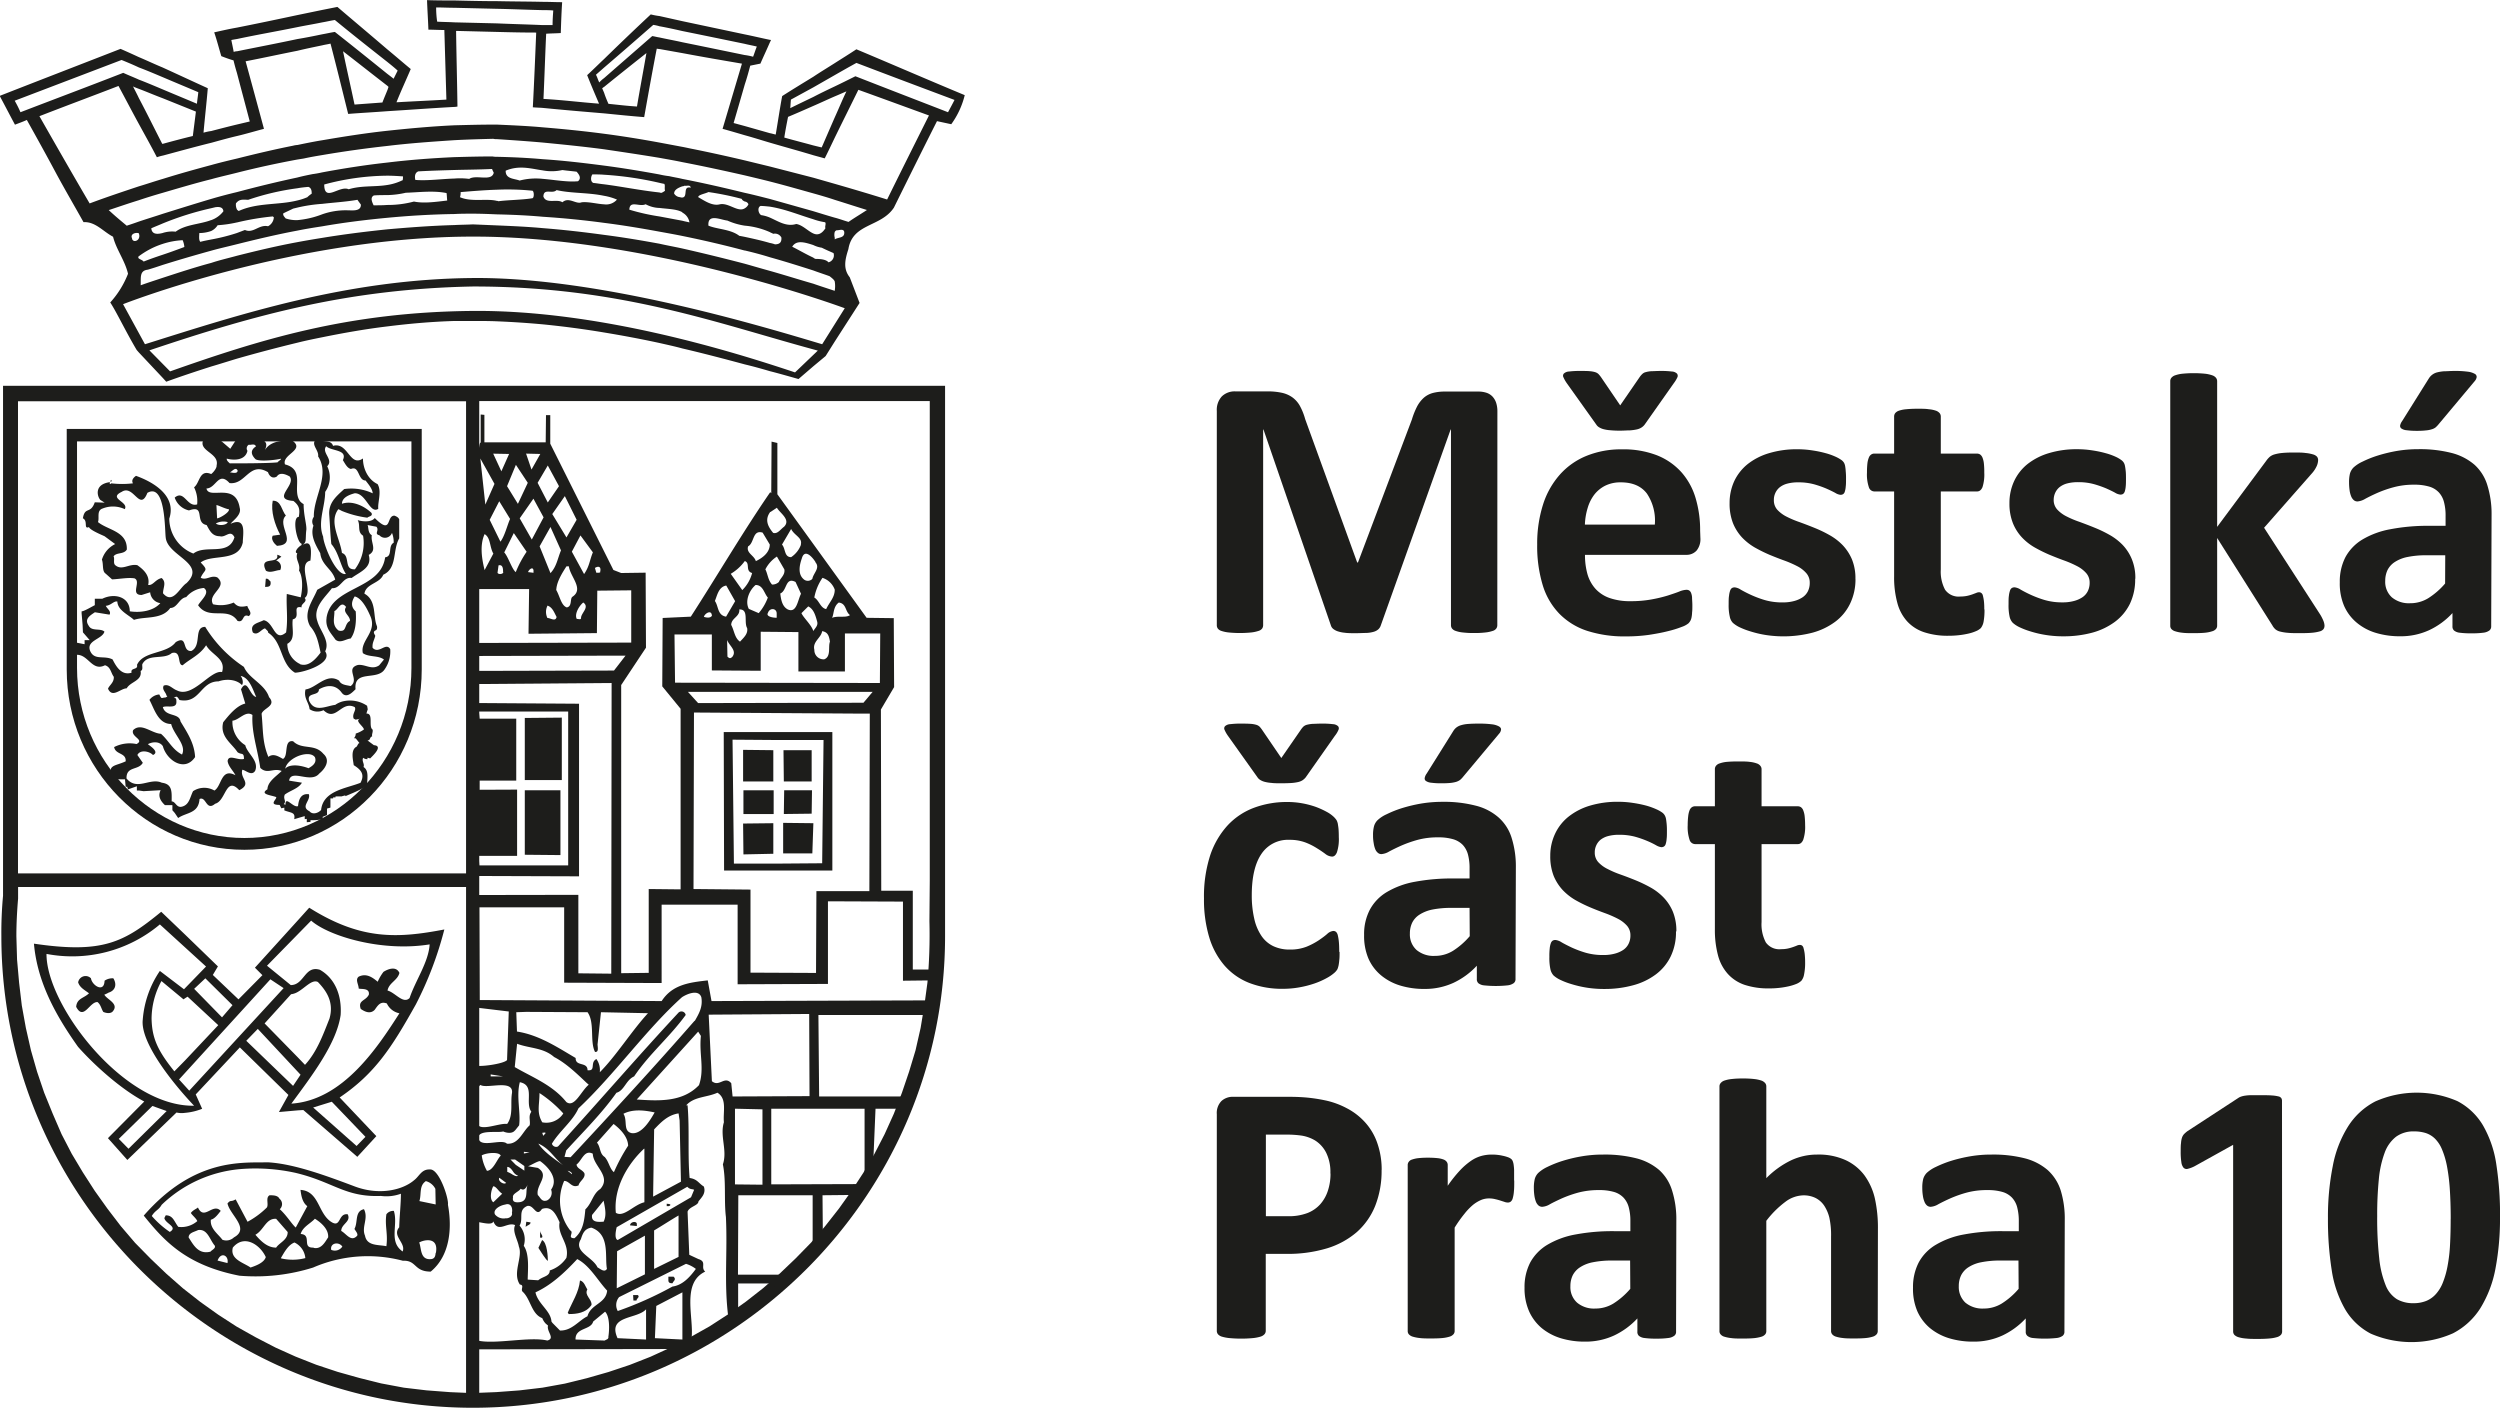 <svg id="Layer_1" data-name="Layer 1" xmlns="http://www.w3.org/2000/svg" width="584.85" height="329.33" viewBox="0 0 584.85 329.33"><defs><style>.cls-1{fill:#1d1d1b;}</style></defs><title>praha</title><path class="cls-1" d="M120.92,209V328.31a93.44,93.44,0,0,0-.39,9.45c0,60.67,49.55,110.31,110.3,110.31S341.3,398.43,341.3,337.76V209ZM229.24,444.58l-3.73-.16L220,444l-5.32-.63-5.32-1-5.08-1.27-5.09-1.43-5-1.66-4.84-1.91L184.69,434l-4.6-2.38-4.53-2.54-4.29-2.78-4.21-3L163,420.12l-3.89-3.42-3.65-3.49-3.66-3.73-3.33-3.9-3.1-4.05-3-4.21L139.59,393,137,388.67l-2.39-4.61-2.06-4.76-2-4.92-1.67-4.93-1.43-5-1.19-5.24-.95-5.25-.63-5.32-.48-5.4-.16-5.48c0-3,.16-5.87.4-8.81v-2.7H229.24Zm0-121.51H124.42V212.61H229.24Zm108.48,1.75-.08,9.45a124.86,124.86,0,0,1-.47,14.37l-.72,5.32-.87,5.25-1.19,5.24-1.51,5-1.67,4.92-1.9,4.93-2.15,4.76-2.38,4.61L322.24,393l-2.78,4.28-3,4.21-3.18,4.05-3.33,3.9-3.65,3.73-3.66,3.49-3.89,3.42-4.05,3.17-4.21,3-4.29,2.78-4.52,2.54L277.05,434l-4.69,2.15-4.84,1.9-5,1.67-5,1.43-5.16,1.27-5.24.95-5.4.64-5.4.4-4,.16v-232H337.72Z" transform="translate(-120.21 -118.74)"/><path class="cls-1" d="M320.57,130.26c-1.67,1.11-3.34,2.14-5.08,3.25s-3.34,2.07-5,3.18c-2.46,1.51-4.92,3-7.3,4.53-.56,3-1,6-1.51,9-.4-.08-.88-.24-1.35-.32l-5.88-1.67-2.62-.71q1.32-4.53,2.62-9.05c.48-1.43.87-2.86,1.27-4.37l2.38-.48c.72-1.67,1.51-3.33,2.23-5l.24-.48a.29.29,0,0,0-.24-.08c-1.91-.39-3.89-.87-5.88-1.27l-14.61-3.1-5.32-1.19a16.16,16.16,0,0,1-2.07-.39c-3.65,3.41-7.3,6.9-10.88,10.4-1.35,1.27-2.62,2.54-4,3.81.88,2.23,1.83,4.45,2.78,6.67-4.28-.32-8.65-.87-13-1.11.24-5.24.39-10.09.63-15.25,1.12-.08,2.31-.08,3.42-.16.08-2.46.16-4.76.32-7.22-1.51,0-3-.08-4.53-.08-3.57-.08-7.15-.08-10.72-.16-3.34,0-6.67-.08-9.93-.16-2.14,0-4.29,0-6.43-.08.08,2.3.24,4.61.32,6.91,1.19,0,2.46.08,3.73.08.16,5.4.32,10.88.48,16.28-3.89.24-7.79.4-11.68.63,1-2.54,2.23-5.16,3.34-7.78-1.83-1.51-3.66-3.1-5.48-4.6-3.89-3.34-7.78-6.6-11.68-9.93l-3.57.71-5.8,1.2c-4.68,1-9.45,2-14.13,2.93-1.83.32-3.58.72-5.32,1.11.63,1.83,1.11,3.74,1.66,5.56,1,.4,1.91.72,2.86,1,.24,1,.48,1.9.8,2.94,1,3.81,2,7.54,3,11.35l-3,.71c-2,.48-4,1-6,1.52a13.14,13.14,0,0,0-1.82.39c.31-3.49.71-6.91,1-10.4-3.5-1.59-7.07-3.26-10.56-4.85-1.91-.79-3.74-1.66-5.64-2.46-1.35-.63-2.78-1.27-4.21-1.9-9.37,3.65-18.82,7.3-28.27,11,1.19,2.22,2.38,4.52,3.57,6.74,1-.39,1.91-.71,2.78-1.11,2.23,4,4.45,8,6.59,12s4.45,7.94,6.67,11.91c2.78-.16,4.61,2.22,6.91,3.41.72,2.94,2.78,5.56,3.5,8.66A21.72,21.72,0,0,1,146,189.5c1.35,2,3.73,7,6.19,11.12l.48.55,5.64,6,.79.87c3.26-1.19,6.83-2.38,10.56-3.57,1.91-.56,3.89-1.19,6-1.83,4.44-1.27,9.21-2.54,14.13-3.73,1.91-.48,3.81-.87,5.8-1.27,4.93-1,10-1.91,15.25-2.54,5.08-.64,10.4-1.11,15.72-1.27h4.29c1.91,0,3.81,0,5.64.08,3.65.15,7.23.39,10.72.71,4.84.48,9.61,1.11,14.37,1.91,4.29.71,8.58,1.51,12.95,2.46,1.75.4,3.57.79,5.32,1.27,4.76,1.11,9.61,2.38,14.61,3.73,2,.48,3.89,1,5.88,1.59,2.22.56,4.37,1.19,6.67,1.83l3.49-3,2.86-2.38,2.15-3.42,5.79-9-2.3-6c-1.59-2-1.11-4.13-.32-6.59,1-6.11,7.55-5.08,10.64-9.69,3.34-6.75,6.68-13.5,10.09-20.25l3.34.72A19.44,19.44,0,0,0,345.9,141c-8.42-3.5-16.83-7.15-25.33-10.72m-16,15.8c1.9-.79,3.89-1.67,5.87-2.54,1.67-.72,3.34-1.51,5-2.23.95-.39,1.82-.79,2.78-1.19-1,2.07-1.83,4.13-2.78,6.2-1,2.3-2,4.6-3,6.91-.72-.16-1.35-.32-2-.48-2.3-.64-4.52-1.19-6.75-1.83.24-1.58.56-3.25.88-4.84m-44.95-9.85,1.9-1.67c3.89-3.33,7.63-6.59,11.52-10a9.44,9.44,0,0,1,1.43.32c1.75.31,3.57.71,5.32,1.11,4.92,1,9.77,2,14.61,3,.95.24,1.91.4,2.86.64-.32.79-.56,1.59-.87,2.38a14.59,14.59,0,0,0-2-.4c-4.84-1-9.69-2-14.61-3-1.75-.4-3.57-.72-5.32-1.11-.56-.08-1.11-.24-1.67-.32-3.81,3.33-7.47,6.51-11.28,9.85a6.75,6.75,0,0,0-1.11,1c-.32-.64-.47-1.27-.79-1.83m11.83-5.08c-.72,4.13-1.51,8.34-2.22,12.54-2.39-.15-4.29-.39-6.67-.63-.32-.71-.72-1.67-1-2.54-.16-.4-.31-.72-.47-1.11.16-.08.31-.24.47-.32,3.42-2.78,6.52-5.24,9.93-7.94m-49-7.31a23.31,23.31,0,0,1-.24-3.33c1.43,0,2.86.08,4.29.08l9.93.24c3.57.07,7.15.23,10.72.31.79,0,1.59,0,2.46.08-.08,1.11-.16,2.3-.16,3.42h-2.3c-3.57-.16-7.15-.24-10.72-.4l-9.93-.24c-1.35-.08-2.7-.08-4-.16m-47.65,7.07c-.16-.95-.39-1.91-.55-2.78.39-.08.87-.16,1.35-.24,4.68-1,9.45-1.82,14.13-2.78,1.91-.39,3.89-.71,5.8-1.11,1-.16,1.91-.4,2.94-.55,4.05,3.33,8.18,6.59,12.31,9.84.79.64,1.59,1.27,2.38,2l-.95,1.9c-.48-.39-1-.79-1.43-1.11-4.13-3.33-8.18-6.59-12.31-9.84-1,.15-2,.39-2.94.55-1.91.4-3.89.8-5.8,1.11-4.68,1-9.45,1.91-14.13,2.86a2.37,2.37,0,0,0-.8.16m36.22,8.18-.24.71c-.4,1-.8,1.91-1.19,2.94l-6.52.48c-.87-4.13-1.82-8.26-2.69-12.47,3.49,2.7,6.9,5.4,10.4,8.1l.24.24M125,145a27.19,27.19,0,0,0-1.35-2.7l25-9.53c1.35.55,2.7,1.11,4.05,1.75,1.9.71,3.73,1.5,5.64,2.3,2.78,1.19,5.48,2.3,8.26,3.49-.08.88-.24,1.83-.32,2.7-2.62-1.11-5.32-2.22-7.94-3.33-1.91-.8-3.74-1.59-5.64-2.31-1.2-.55-2.38-1-3.66-1.59-7.94,3.1-16,6.12-24.06,9.22m41.06-.16c-.24,2-.48,3.81-.72,5.72-2.3.55-4.68,1.19-7,1.82h-.16c-1.83-3.57-3.58-7.14-5.48-10.72-.4-.87-.88-1.75-1.35-2.7.47.24.95.4,1.35.56,1.9.71,3.73,1.51,5.64,2.22l7.7,3.1M306.2,205.86c-14.7-4.92-45.91-14.61-75.29-14.38S181,198.23,160,205.62l-4.84-4.92c25.49-8.58,47-14.38,75.76-14.94,34.7,0,57.34,8.74,80.61,15Zm6.35-6.59c-14.61-4.37-52.26-15.73-81.64-15.49s-54.32,8.42-76.79,15.49L149,189.9s40.1-15.81,81.95-15.81,86.88,16.76,86.88,16.76ZM152.69,174.49a1.05,1.05,0,0,1-.88.63.64.64,0,0,1-.71-.63c-.48-1,.79-1.43,1.59-1.19v.08a1.34,1.34,0,0,1,0,1.11m123.09-11.12a4.24,4.24,0,0,1-.8.48,1,1,0,0,1-.47-.08c-4.45-.48-8.66-1.35-12.95-1.91-.87-.08-1.66-.24-2.54-.32-.71-.31-.63-1.42-.23-2,.87,0,1.82,0,2.77.08a78.82,78.82,0,0,1,12.95,1.9c.32.08.71.16,1.11.24.24.4,0,.88.16,1.59m37.56,8.74c-1,1.58-2,1.66-2.86,1.27-1.27-.56-2.54-2-4-2.22-2.3.71-4.2-.64-6.19-1.51a8.14,8.14,0,0,0-2-.56c-.63-.32-1-1.75-.16-2.15.72,0,1.43.09,2.15.16,3.57.56,6.75,1.91,10.16,2.94a15.11,15.11,0,0,0,2.78.71c.32.25-.08,1,.08,1.36m1.91,5.87a1.68,1.68,0,0,1-1.19,2.15c-.56-.72-2.07-.8-3-.8a1.27,1.27,0,0,1-.56-.31c-1.74-.8-3.33-1.75-4.92-2.54,1-1.67,3-1,4.92-.4a6.66,6.66,0,0,0,2,.63c.95.48,1.9.88,2.78,1.27m-14.93-4.92c.24.16.55.24.79.4a1.7,1.7,0,0,1,1.91.87c.08,1.11-.4,1.59-1.51,1.59a6.57,6.57,0,0,0-1.19-.32c-1.91-.56-3.89-1-5.88-1.43-.39-.08-.79-.16-1.27-.24-2.06-1.58-5.16-1.51-7.22-2.38-.24-2.94,2.86-1.35,4.44-1.19a15.54,15.54,0,0,0,4.05,1.19,18.46,18.46,0,0,1,5.88,1.51m-5.88-5.56c-1.59,1-3.73-1.35-5.8-.95-1.74.48-3.57-.8-5.08-1.67,0-.56,1.59-.79,2.39-1.19a67.53,67.53,0,0,1,7.78,1.59c.16.39.47.47.71.63a1,1,0,0,1,.87.64,2,2,0,0,1-.87.95m0,9.85c2,.47,4,1,5.88,1.59,3.41.95,6.75,2,10.16,3.09,1.27.48,2.55.88,3.82,1.35.71.56,1,.8,1.19,1.19a6.52,6.52,0,0,1,0,2.23c-1.67-.56-3.42-1.11-5-1.67-3.49-1-6.83-2.06-10.16-3-2-.55-3.89-1.11-5.88-1.67-4.84-1.26-9.69-2.46-14.61-3.57-1.75-.39-3.57-.71-5.32-1.11-4.29-.79-8.58-1.51-12.95-2.07-4.6-.63-9.37-1.19-14.37-1.58-3.41-.32-7-.48-10.72-.64l-5.64-.24c-1.43.08-2.94.08-4.29.16-5.56.16-10.72.56-15.72,1-5.32.55-10.32,1.19-15.25,2-2,.32-3.89.64-5.8,1-4.76.88-9.45,2-14.13,3.18-2,.56-4,1-6,1.67-3.73,1-7.46,2.22-11.35,3.49-1.67.56-3.42,1.11-5.17,1.75.08-1.83-.31-3.42,1.67-3.65,1.11-.32,2.31-.72,3.5-1.12,3.81-1.19,7.62-2.3,11.35-3.33,2-.56,4-1,6-1.51,4.76-1.19,9.45-2.3,14.13-3.18,1.91-.39,3.89-.71,5.8-1,5-.88,10.09-1.51,15.25-2s10.4-.8,15.72-.88c1.35-.08,2.86-.08,4.29-.08,1.91,0,3.73.08,5.64.16,3.57.08,7.23.24,10.72.56,4.84.31,9.61.79,14.37,1.43,4.37.55,8.66,1.27,12.95,2.06,1.75.32,3.57.64,5.32,1,4.92,1,9.85,2.15,14.61,3.42M315.49,173a.8.8,0,0,1,.47-.4c.48.08,1.59-.47,1.75.4.16,1.51-1.43,1.19-2.22,1.75v-.4a2.57,2.57,0,0,1,0-1.35m-35.66-4.53a3.13,3.13,0,0,1,1.67,2.3c-.56-.15-1.11-.23-1.67-.39l-5.32-1a49.35,49.35,0,0,1-7.07-1.59c.08-2.3,2.38-.56,3.81-1.27a7.2,7.2,0,0,0,3.26.87c1.91.24,4,.24,5.32,1M277.92,164c0-.88,1-1.35,1.91-1.67a1.16,1.16,0,0,0,.56-.16c.39.16,1.27-.32,1.42.48-2-.48-.55,2.22-2,2.3a1,1,0,0,1-.48-.08,1.77,1.77,0,0,1-1.43-.87m-16.36.55a13,13,0,0,1,3,.88,3.33,3.33,0,0,1-3,1.11c-1.66-.08-3.57-.64-5.24-.48-1.35.56-3-1.35-4.52,0-1.28-.87-3.82.48-4.45-1.35.08-2.06,2.06-.48,3.09-1.5,3.42.79,7.39.55,11.12,1.34m-6.11-3.41c-2.46.24-5.4-.32-8.26-.56a15,15,0,0,0-5.4.4c-1.19-.48-3.33-.32-3.26-2.31,3.18-1.34,5.88-.47,8.66-.07a11.39,11.39,0,0,0,4.61-.08c1,.15,2.22.24,3.33.39.4.48,1.27,1.43.32,2.23m-10.64,2.22c.39.24.39,1.59,0,1.75-2.38.4-5.64.4-8,.71a.48.48,0,0,0-.32-.08c-2.38-.63-6,.32-8.65-.87a3.47,3.47,0,0,0,.15-1.19c2.86-.24,5.64-.47,8.5-.56a58.11,58.11,0,0,1,8.34.24M230,160.59a17.09,17.09,0,0,0-3.5-.08c-3,.08-6.27.56-9.13.32-.16-.71-.16-1.67.71-2,3.1-.17,5.72-.24,8.42-.32s5.48-.08,8.82-.24a7,7,0,0,0,.4.87c-.48,2.15-4.06.4-5.72,1.43m-5.32,3.34c.08.55.08,1.19.15,1.74-2.69.32-5.47.72-7.78.24a23.65,23.65,0,0,1-6.27.8c-1,.08-2.07.08-3.17.08-.33-.72-.88-1.83.07-2.31,1-.08,2.07-.08,3.1-.08a21.08,21.08,0,0,0,4.37-.55c2.86-.08,6.51-.56,9.53.08m-10.33-3a12.26,12.26,0,0,1-3.57,1.11c-2.94.48-6,.08-9,1-2.15-1-5.72,3.17-5.72-1.12a58.16,58.16,0,0,1,14.77-2.06c1.19,0,2.38.08,3.65.16a3.55,3.55,0,0,1-.08.95m-10.56,4.53c.24.39.56.79.79,1.11.08,1.66-2,1.35-3.09,1.35a16.57,16.57,0,0,0-6,.95,21.08,21.08,0,0,1-5.8,1.35,7.94,7.94,0,0,1-2.7-.4c-.23-.31-.71-.71-.55-1.19.79-.4,1.51-.71,2.3-1.11l1-.24a36.06,36.06,0,0,1,5.8-.87c2.78-.32,5.56-.48,8.26-.95m-11.67-.64a13.11,13.11,0,0,1-2.39.79c-4.44,1.12-9.37.48-13.73,2.47a1.75,1.75,0,0,1-.4-.32,2.52,2.52,0,0,1-.24-1.51l.24-.24c.71-.79,1.83-.55,2.62-.55a60,60,0,0,1,11.51-2.7c.88-.16,1.67-.24,2.54-.32.8.24.8,1.11.8,1.59a7.36,7.36,0,0,0-1,.79m-16.52,5.95a61.16,61.16,0,0,1,8.42-1.42c.07.08.24.16.24.24a2.52,2.52,0,0,1-1.36,2.06c-2.14-.47-3.41,1.75-5.4.87l-1.9.72a44.9,44.9,0,0,1-6,1.51c-.79.16-1.67.31-2.54.55-.4-.47-.24-1.35-.24-2.06a8.43,8.43,0,0,0,2.78-.48,3.56,3.56,0,0,0,1.51-1.35,28.4,28.4,0,0,0,4.45-.64m-6-.55c-2.62,1-6,1-8.26,2.7a7.26,7.26,0,0,0-3.09.32c-1.28.32-2.47.32-2.62-1.11.87-.4,1.74-.72,2.62-1.11a70.28,70.28,0,0,1,11.35-3.58l1-.24c1-.15,1.82,0,1.9.95a6.17,6.17,0,0,1-2.86,2.07m-11.35,5.56a17.88,17.88,0,0,1,4.68-.87,5.09,5.09,0,0,1,.4,1.59c-1.67.63-3.42,1.27-5.08,1.82s-2.94,1-4.45,1.59c-.32-.4-.87-.48-1.19-.79,0-.08-.08-.16-.08-.32a.08.08,0,0,0,.08-.08,18.86,18.86,0,0,1,5.64-2.94m160.41-5.16c-1.11-.32-2.14-.72-3.25-1-1.67-.48-3.34-1-5-1.51l-10.16-2.86c-1.91-.48-3.89-1-5.88-1.43-4.84-1.19-9.69-2.3-14.61-3.26-.95-.24-2-.39-3-.63a19.64,19.64,0,0,1-2.3-.4c-4.37-.8-8.66-1.51-12.95-2.07-4.84-.63-9.6-1.19-14.37-1.5-3.57-.32-7.15-.48-10.72-.56a4.48,4.48,0,0,1-1-.08c-3,0-6,.08-8.9.16-5.24.24-10.48.63-15.72,1.27-5.08.56-10.16,1.35-15.25,2.3a21.56,21.56,0,0,1-2.22.4c-1.19.24-2.39.48-3.58.8-4.68,1-9.37,2.14-14.13,3.41-2,.48-4,1-6,1.59-3.73,1.11-7.54,2.3-11.35,3.49-1.91.64-3.74,1.19-5.64,1.83-.88.32-1.83.64-2.78.95-1.43-1.19-2.86-2.38-4.21-3.65,2.38-.79,4.69-1.59,7-2.3,1.9-.64,3.73-1.2,5.64-1.75,3.81-1.11,7.54-2.23,11.35-3.18,2-.56,4-1,6-1.51,4.68-1.19,9.45-2.22,14.13-3.09l1.51-.24c1.43-.32,2.86-.56,4.29-.8q7.63-1.3,15.25-2.14c5.24-.64,10.48-1,15.72-1.35,3-.16,6-.24,9.06-.32a2.93,2.93,0,0,0,.87.08c3.57.24,7.15.48,10.72.8,4.84.47,9.61.95,14.37,1.58,4.29.64,8.58,1.27,12.95,2,1.75.32,3.57.63,5.32,1,4.92.95,9.77,2,14.61,3.1,2,.48,4,.95,5.88,1.43,3.41.87,6.75,1.83,10.16,2.78,1.67.47,3.34.95,5,1.51,2.54.79,5,1.59,7.54,2.38-1.51,1-2.94,1.83-4.29,2.78m9-5.24c-4.05-1.27-8.1-2.47-12.23-3.66l-5-1.43-10.16-2.62-5.88-1.43q-6-1.42-11.91-2.62c-.87-.16-1.83-.39-2.7-.55l-5.32-1c-4.29-.79-8.66-1.5-12.95-2.06-4.76-.63-9.53-1.11-14.37-1.51-3.49-.32-7.15-.48-10.72-.64h-.87c-3.1,0-6.12.09-9.06.16-5.24.24-10.48.72-15.72,1.28-5.08.55-10.16,1.35-15.25,2.22-1.91.31-3.89.71-5.8,1.11a4.69,4.69,0,0,0-1,.16c-4.37.87-8.73,1.9-13.1,3-2,.47-4,.95-6,1.51-3.73,1-7.54,2.06-11.35,3.25-1.91.56-3.74,1.19-5.64,1.75-3.81,1.27-7.63,2.54-11.52,4-4-6.83-7.86-13.58-11.75-20.41,6.11-2.38,12.31-4.68,18.5-7.07,1.59,2.94,3.18,6,4.77,8.9,1.43,2.62,2.86,5.16,4.21,7.78a9.55,9.55,0,0,1,1.43-.4c3.73-1,7.54-2.06,11.35-3,2-.55,4-1.11,6-1.58s4.13-1.11,6.27-1.67c-1.43-5.32-2.86-10.56-4.29-15.8,4.13-.8,8.1-1.67,12.15-2.47,1.91-.47,3.89-.87,5.8-1.27.63-.16,1.27-.23,1.91-.4,1.43,5.49,2.78,11,4.13,16.45,3.09-.24,6.11-.4,9.21-.64,5.24-.32,10.48-.72,15.72-1,.24,0,.48-.07.64-.07-.08-5.88-.24-11.84-.32-17.71l9.61.24c3,.08,6.12.15,9.13.15-.24,5.8-.48,11.68-.79,17.48.79.08,1.59.08,2.38.15,4.84.48,9.61.88,14.37,1.28,3.1.31,6.2.63,9.3.87.95-5.32,1.9-10.64,2.94-16,.23,0,.47.08.71.08l5.32.95c4.61.87,9.29,1.67,13.9,2.46l-4.53,15.25c1.75.48,3.5,1,5.24,1.51,2,.55,4,1.19,5.88,1.74,3.41,1,6.75,1.91,10.16,2.94l2.62.72c.8-1.59,1.59-3.26,2.39-4.93,1.82-3.73,3.65-7.38,5.48-11.11,5.56,2,11,4,16.51,6-3.25,6.51-6.51,13-9.76,19.62M342,145c-7.15-2.78-14.37-5.56-21.68-8.42-1.59.79-3.18,1.59-4.84,2.38s-3.34,1.59-5,2.46c-1.82.88-3.65,1.75-5.4,2.62.08-.71.08-1.35.16-2l5.24-2.86,5-2.86c1.66-.95,3.33-1.9,5.08-2.86,7.7,2.94,15.32,5.8,22.95,8.66-.48.95-1,1.9-1.51,2.86" transform="translate(-120.21 -118.74)"/><path class="cls-1" d="M135.82,219.09v56.27c0,23.32,18.72,42.18,41.57,42.18s41.48-18.86,41.48-42.18V219.09ZM216.46,275c0,21.92-17.63,39.78-39.07,39.78S138.23,296.87,138.23,275v-53h78.23Z" transform="translate(-120.21 -118.74)"/><path class="cls-1" d="M172.46,224.2c-.32.8-.87,0-1.35,0l.48-.79Z" transform="translate(-120.21 -118.74)"/><path class="cls-1" d="M186.28,223.49a2,2,0,0,1-.56,1.58h-.47c-.56-.87.31-1.42,1-1.58" transform="translate(-120.21 -118.74)"/><path class="cls-1" d="M146,231.39l.3,0C146.33,230.73,146.12,231.05,146,231.39Z" transform="translate(-120.21 -118.74)"/><path class="cls-1" d="M209.87,253.19c3.33-1.51,2.14-5.72,3.73-8.5v-4.44c-.16-.4-.48-.64-1.12-.88-2,0-.47,4.69-4.6.56-.87,1.19-3.5.71-4,.47.71,1.19-.16,2.78,1.27,3.66a10.24,10.24,0,0,1-1.91,7.86c-2.7.16-1-3.1-3-3.81a.48.48,0,0,1-.08-.32c-.56-3.26-3-7-.8-9.93a7.43,7.43,0,0,1,.8.4,23.58,23.58,0,0,0,6,1.59c.24-.32,1.35-.32.95-1.12-1.82-1.74-4.6-2.93-6.9-2.14,0-1.51,1.82-2.14,3-2.46,2.7,0,3.5,4.92,5.49,3.65-.16-1.59.87-4.05-.16-5.79-2.15-1-3.42-3.5-3.42-6-2.38,1.67-3.18-1.59-5-2.7a2.39,2.39,0,0,0-2-.24c-.47-1.67-2.94-.71-3.89-1.59-1.51,1.2.64,2.54.4,4.05,2.86,4.45-1.12,9.45-1,14.14a1.79,1.79,0,0,0-.09,2.06c-.79,2.31.48,4.45,1.59,6.44.32,2.86,2.86,3.73,3.5,6.19l-4.21,2.38c-1,2.54-3.42,5.32-1.67,8.5,1.59,1.83,1.91,3.73,2.46,6.19-1.19,1.59-2.86,3.42-4.84,2.7,0-.08,0-.08-.08-.08a5.19,5.19,0,0,1-2.86-4.68c2.06-1.11.95-3.57,1.27-5.72,1.91-.4-.08-3,1.67-2.86a.72.72,0,0,1,.4.08c-.24-.95,1.5-1.27.71-2.22,2.23-1.51-1.9-8.1,1.35-8.74.48-4.21-.48-4.44-1.67-3.73l.16-.24c.16,0,.16-.16.32-.47s.08-1.75.24-2.78c.08-1.28-.64-3.34-.64-6a2.84,2.84,0,0,1-.87-.71c-1.91-2.71,1.35-7.31-3.49-8.58-.8-2.3,4.68-3.34,1.82-5.48-2.62-.24-6,0-7,3.18.64-1.51,1.51-2.62-.16-3.5.09-.31-.47-.55-.23-.71l-5.33-.08-1.9,2.94-3.49-3a9.31,9.31,0,0,1-2.71.71c-1.58,2.86,3.74,3.18,3,6.2.08.55-.71,1.59-1.27,2-2.78-1.19-2.62,2.07-4,3.1a7.22,7.22,0,0,1,.72,4c-2.39.72-3-3.49-5.25-1.59a4.57,4.57,0,0,0,3.34,3c4-1.43,1.19,2.86,4.13,3.42.71,1.27,1.27,2.62,3.1,2.62,1.35.39,2.46-1.67,3.41.24-1.35,4.52-6.75,1.58-9.61,3.81a8.82,8.82,0,0,1-5.64-8.18c1.75-5.24-3.57-8.5-7.78-10-.71.48-1.11,1.11-.71,1.75a21.65,21.65,0,0,1-5.09,0c-.38.38-.39,0-.3-.28-3.84.52-2.93,3.47-2.24,4.17l1,.63-2.31-.08c-1,2.86-2.3.88-2.78,3.74,1.27.63.08,2.62,1.43,2.06.24.72,3,1.83,3.66,2.15l2.46,1.82a6,6,0,0,0-3.1,3.65c.4,1,0,2.71.87,3.26l1.51,1.35c1.83-.08,3.73-.48,5.24-.24,1.67.72-1.11,3.89,1.67,3.89l2-.63a2.79,2.79,0,0,0,2.38,2.54c-1.59,1.83-4.6,2.3-7.15,1.91,0-3.34-3.49-4.37-6.43-2.94h-1.75v1.51c-.39.16-2.62,1.51-3.09,1.43v.47l.23,2.7.08,1.75,1.59,1.83H140v.95l-2.86-.56a21.28,21.28,0,0,1,.56,3.1c3.09-.63,3.89,4,7.07,2.38,1.35.4,1.35,1.75,2.06,2.7.08,1.36-1,1.91-1.35,2.78,1,2.31,2.94-.08,4.37-.08.87-1.58,3.65-1.74,3.26-4.05.63-.32.31-.95.39-1.59,1.35-2.62,5-.95,6.91-2.62,2.38-.63,1.19,2.86,2.54,2.86,1.83-1.58,4-2.38,5.48-4.68,1.27,2.3,4.69,3.1,3.73,6.27-2.7-.56-6.91,6.2-10.56,4.29-1.11-.4-1.9-1.59-3.1-1.11-.47.95.56,1.59.64,2.3.32.24.16.24.08.32l-.32.16c-.95,0-.79.55-1.43-.72a3.23,3.23,0,0,0-2.3,1.27c1.11,2,2,5.64,5.08,5.64.64,2.54,3.65,4.92,2.54,7.15-2.3-1.19-3.09-3.26-4.92-4.85-2.3-.15-4.6-2.69-6.51-.87-.64,1.59,2.78,2.22.79,3.26a8,8,0,0,0-5.24.71c.32,1.83,2.86,1.27,2.7,3.34-2.78,1.27-4.21.63-3.34,4.21h1.12l-.08-.08a18.43,18.43,0,0,0,2.14.08l.16,1.74h.4V303l.16.4,2.06-.72v1h.56l1,.15,4-.23c-.71,1.43,0,2.54,1,3.49h1.75v1.2l.55.63.8,1.19c1.91-1.35,4.77-1,5-4.45,1.59-.71,1.51,2.94,3.65,1.11,2.55-.63,2.47-6.59,5.65-3.17,3.09-1.59.07-2.7.71-4.77.71,0,2.14,1.59,3,.24.95-2.38-1.83-4-2.31-6a6.32,6.32,0,0,1-3-5.73c1.59-.15,3.09-2.45,4.68-1.34-.24,4.13,1.19,7.94,1.83,12.38,1.67,1.59,3-.07,5,.72-1.27,1.27-3.26,2.46-3.33,4.29-1.91,1.19.87,1.35,2.06,1.82.16.56-1.91,1.83.8,1.83l.39.79.71-.15v.64c1.59.63,2.63.39,2.31,2.06l1.35-.4,1.11-.32v.72l.48-.08v.79l.87-.08v-.4a12,12,0,0,0,2.86-.23v-.56l1-.4V307.9l.8-.23v-2.15h.63v-.24h.56v-.23h1.43c.24-.08.55-.16.87-.24L201,305c2.07-.88,4.37-1.75,6-3.26l-.88.24c0-1.27.4-3-.87-3.81.32-.72-.48-1.35-.08-2.15a1.51,1.51,0,0,0,1,.32V296l.64.16c.71-.71,3.1-2.94.87-3.09l-1.51-1.12c.8,0,.4-.71,1.11-.95-.15-.48.24-1,.09-1.59-1-.63.24-3.73-1.35-3.73h-.08c.31-1.35.39-.48.15-1.83a7.15,7.15,0,0,0-5.79-1,5.5,5.5,0,0,0-1.67.79c-2.07.24-4.84,1.91-6.12-1-.55-2,2.31-1,2.31-2.62,1.9-1.11,4-1.19,5.4.87a.08.08,0,0,1,.08.09c1.11,1.11,2.38-.32,3.09-1-.47-4.69,5.09-1.9,6.83-4.69a7.27,7.27,0,0,0,1.28-4.68c-1-1.75-2.62,1.27-4.13-.32-.09-1.19.31-1.59.63-2.78,0-.23-.72-.87,0-1.27.4-.08.48-.55.4-1-1-2.3,0-6-2.94-7.62C205.82,255.25,209.07,255.25,209.87,253.19Zm-14.06-8.9c-1.35-3.41.47-7,.47-10.48a5.88,5.88,0,0,0,.48-6c1.59-1.58-1.43-3.17-.24-4.68,1.2,1.19,5.09.71,3.9,3.26.47.71,1,1.9,1.9,2.06,2-.87,1.59,2.7,3.42,2.7.71.95,1.58,1.91,1.66,3a11.76,11.76,0,0,0-6.67-1c-1.9,1.74-3.73,3.25-3.49,6.11.16,2.22.24,4.45.48,6.75,1.74,2,2.06,4.92,3.41,7C198.83,253.51,195.89,246.2,195.81,244.29ZM178.1,224.2a1,1,0,0,1,.32-1.43c.47.16,1.35-.39,1.67.4-1.51,1-1,2.06-.16,2.94.55.63,4.29.32,5.71,0,1-.24-.63.71-.47.79-2,.24-9.13.24-11.2.24-.24-.24-.79-.64-.71-1.11C175,226.5,177.62,226.43,178.1,224.2Zm-2.3,4.61c0,.95-1.51.4-2,.4C174.29,229.45,175.24,227.7,175.8,228.81Zm-5.09,12.39a3.7,3.7,0,0,1,2.78-.32C173.26,241.59,171.43,241.83,170.71,241.2ZM171,240l-.16-3.1c.4,0,1.83.79,2.94,1C173.89,238.66,171.51,240,171,240Zm-16.12,15.56c.48-2.22-1.19-3.65-2.54-4.6-2-.4-3.57,1.35-5.16,0-.56-.48-.08-1.51-.4-2.07.72-1,2.38-.4,3.1-1.59.16-4.29-4.45-4.52-6.75-6.43.4-.95-.4-2.7,1.11-3.18a6.52,6.52,0,0,1,5.16.16c1-1.75-4-2.46-.71-4.05,2.78-1.83,4.21,4.77,6,.24,4.29-2.46,4.05,8.89,4.29,10.48.48,4.37,9.69,6,4.85,10.65-1.59,1-3.18,5.08-5.48,2.37,0-1.35.87-2.54-.32-3.57C156.5,254.3,156,255.81,154.83,255.57ZM176.59,280l1,3.33c-2.06.48-3.89,2.79-5.16,4.37-.87,3.34,2,4.93,3.34,7,.95.72,1.51-.08,1.51,1.59-1.51.4-3.58-1.19-3.82.48.16,1.27,1.27,2.22,1.83,3.33-3.41-1.82-3.18,2.54-4.92,3.58a4.73,4.73,0,0,0-5,.15c-.71,1.43-.87,3.1-2.46,3.58-1.43.48-1.58-1.19-2.54-1.19,0-2.15.24-4.05-2.3-4.37-2.78-1.27-5.8,2-8.26-1-.08-2.94,2.78-1.83,3.81-3.66l-1.27-1.82c.64-1.35,2.86-.88,3.65,0,1.59-.72-.63-2.07-1.19-2.54,1.19-.64,2.78-.64,3.5.47.87,3.26,5.08,6.2,7.54,2.55-.16-3.26-1.83-5.72-3.41-8.34-.32-2.07-3.5-1-4.13-3.34.87-.48,3.17.47,3.17-1.19,0-.95-.15-.95-.63-.95l.55-.32c.4.08.48.32.8.79,4.84.95,4.84-4.36,9.13-4.36,1.83-.64,4.21-.48,5.48.87.48-.64,0-1.83-.32-2.15,2.07.4,2.86,3.18,3.66,4.93C178.58,281.54,178.1,277.17,176.59,280Zm25.49-16c-1.19.56-.87,2.22-1.9,2.3a1.44,1.44,0,0,1-.8-.08c-1.66-1.35-.87-3-.95-4.52.64-.24,1.11-1.35,1.75-1.51.31-.08.63.08,1,.55C200.26,262,202.08,262.72,202.08,263.91Zm-5.48-.64c-.31,2.31,1.11,3.58,2.07,5,1.11,1,2.46-.16,3.57-.24,1.19-1.59,1.35-4.13,1.19-6.35-1.11-1-1.11-2.15-.24-3.5,1.67.4,2.94,2.94,3.66,4.61,1.66,3.73-2.46,5.72-1.75,8.65,1.35,1,3.65.48,4.93,1.51l-1.12,1.35c-1.74,1.19-3.25-.32-5-.08-3,.88.48,3.34-1.67,4.93-1-.24-2.22-.24-2.7-1.27-2.94-1.91-5.32,1.74-7.86,2.06-.48,2.07.79,3,.95,4.61a3.27,3.27,0,0,0,3.26.24c2.94,2.85,4.13-2.31,7.3-.72.48.72-.71,1.59-.23,2.7l.47.24,1.11-.24c-1.58.4.8,1.83.8,2.54a6.83,6.83,0,0,1-1.91.95c0,1-.79,1.12,0,1.12l.88,1.11c-.4,0-.48.87-.88.95-1.19.87-.63,2.94-.47,4.21,1.58,1,2.7,2.07,1.58,4.13-3.41,1.35-8.73,1.83-9.21,6.35-.63.72-2,1.19-2.7.32-2.22-1.11.32-2.46-.16-4-1.9-.24-2.38,1.27-2.54,2.78-1.11.48-3-2.54-2.93-.32l-.4-.15c.71-.72-.24-1.2.24-2.23,1.27-.95,3.25-1.43,4-2.78l-3-.48c.47-2.86,5.08.8,7.07-1.67,1.19-.95,2.77-3,.95-4.6-2.07-2.46-5-.87-7.07-2.94-2.3-.4-1,3.42-2.38,4.13-.88-.47-2.22-1.43-3.42-.47-1.43-3.5-1.19-6-1.58-10.09.39-1.35,3.57-1.83,1.74-3.89-1-3.1-4.76-4.37-5.87-7.07a30.07,30.07,0,0,1-9.06-9.37c-2.78,0-.71,4.37-3.25,5.64-2.31.16-.72-3.81-3.65-2.07-2.15,2.86-7.55,2-9.06,5.32.32,1.27-1.59.56-1.27,1.83-2.3.72-3.57-1.35-4.44-3.1-1.91-1-4.14.24-5.17-1.82-1.27-2.62,2.78-2.86,3.26-4.69-.95-.87-2.94,0-3.66-1.35-1.11-1.59.24-2.38,1.43-3.18l3.42.56c.47-.79-.56-1.35-.87-2.07,1.19-.07,1.9-1.19,2.7-1,.08,2.07,2.62,3.1,3.89,4.29,2.62-.87,6.51,0,8.49-2.78,1.67,0,2.07-2.3,3.73-2.54a6.06,6.06,0,0,1,4.13-2.14c1.59,1.11-.71,2.85-1.34,4.05,2.54,3.65,6.9.15,9.21,3.65,1.66.56,1-1.83,2.62-1.11,1-.72-.16-1.59-.32-2.39-1.51.32-2.3.24-3.18-.79a7.76,7.76,0,0,1-4.84.4c-1.43-2.46,3.65-4,1-6.28-1.51-.63-2.54.8-3.89.08.88-2.06,2-1.51,0-3.57,2.62-2.06,8.82,0,9.85-4.69,0-1.82,1-6.11-2.86-4.36.55-.8,2.62-2.07,2.14-3.74-1-6.11-7.22-1.82-7.78-4.52,2.3-.08,2.78-4.13,5.4-1.27,3.81.47,4.61-5.16,9-2.54.24.79,1,1.67,2.07,1,.71-1.11,2.14-.48,3,0,1.58,2.06-4.37,5.32.87,5.72,1.51,1.19,1.51,2.14,1.27,3.73-1.67,0-.47,6,.64,6.27v.32c-1,.56-1.83,1.83-1,1.91-.55,1.51.8,2.46.4,4.05,1,1.66.8,4.52.4,6.27l-3.26-.79c-.16,3.17.32,5.71-.16,9-2.78,2.38-2.78-2.38-5.24-2.86-1.43.72-3.33.87-2.54,2.86,1.11.87,2-.79,2.86-.95.32.39.79.63.71,1,3.5,2.3,2.78,7.23,6.28,9.37,1.83,0,9-2.14,7.07-5,1.19-2.38-1.2-4.77-1.83-7.07-1.11-3.18,1.83-5.56,3.41-7.7,2.07.16,2.55-2.7,4.61-2.39,2.06-1.51,4.85-2.38,4-5.4,2.06-1.11.4-2.86.72-4.6-1-.56-.72-2-1-2.38l2.07.39c.79.88-.64,1.67.71,2a1.74,1.74,0,0,0,2.94-.56,5.85,5.85,0,0,1,.4,2.3c-1.43.8-.16,3.18-2,3.42C209.23,256.84,197.71,255.81,196.6,263.27Zm-9.68,35.34c.15-1.42,1.82-2.7,3.49-3.25,1.51-.48,2.94-.4,3.49.47.48,1.36-.71,2.07-1.51,2.54a10.65,10.65,0,0,0-2-.55C189,297.66,187.47,297.82,186.92,298.61Z" transform="translate(-120.21 -118.74)"/><path class="cls-1" d="M186,249l-1.19.87a1.56,1.56,0,0,1,.95,2.23c-1,0-2.22.79-3.33.16-1.83-3.66,3.18-1.27,2.62-3.74a2.53,2.53,0,0,1,1,.48" transform="translate(-120.21 -118.74)"/><path class="cls-1" d="M183.5,254.78c.16,1.11-.32,1.27-1.27,1.27l.16-1.91c.55-.16.79.4,1.11.64" transform="translate(-120.21 -118.74)"/><path class="cls-1" d="M187.07,239.37c-2.3,2.22,3.1,6.75-2.06,7.07-.64-.48-1.51-1.59-1-2.38l1.74-.24c-1.27-2.38-2.22-5.48-1.74-7.94,2-.08,2.06,2.3,3.09,3.49" transform="translate(-120.21 -118.74)"/><path class="cls-1" d="M217.49,353.72a83.37,83.37,0,0,0,6.67-17.54c-11.12,2.14-19.61,2.46-31.61-5.09L189.93,334l-10.08,11.12,1.75,1.75L176,352.53l-6-5.71,1.19-2-7.62-7.38-5.64-5.4c-8.74,7.15-13.66,9.84-29.78,7.46.79,9,5.08,16.76,10.32,24.14,3.66,4.13,9.93,9.85,15.49,12.79L145.46,385,150,390.1,161.5,379a5.49,5.49,0,0,0,2,.08,14,14,0,0,0,4-.95L166,374.77l10.32-11,11.36,11.12-2.22,4,4.52-.4,1.19-.07,12.63,10.95,4.45-4.84-8.58-9.05C208,369.85,211.93,363.65,217.49,353.72Zm-42.89.17-2.45,2.85-6.52-6.67,2.62-2.46Zm-3.33,4.68-7.78,8.26L161,369.37c-3.9-4.84-5.25-7.78-5.33-12.39a18.49,18.49,0,0,1,2.31-8.73l5.16,4.28.32-.23.63-.4Zm-21,28.91L148,385.17l7.87-7.7,3.33,1.19Zm-19.22-45.59A31.88,31.88,0,0,0,157.61,335l10.8,9.85-5.16,5.32-5.64-4.29a23.41,23.41,0,0,0-4,11.36c-.63,5.16,6.51,14.37,12,20.17C149.12,377.71,131,353.81,131.09,341.89Zm33.43,32-2.38-2.62,21.36-23.43,3.1,2.06Zm23.82-22.56a4,4,0,0,0,1.59-.55c1.75-1,3.34-3,4.69-2.31,1.74,1.83,3.89,4.53,2.7,8.58-1.51,3.82-2.94,7.78-5.72,10.8l-1.67-1.74-7.78-7.95Zm-10.48,10.89,2.7-2.78,10,10.72-1.75,2.61Zm27.88,22.47-2.07,2.14-10.16-9,4.36-1.35Zm-17.32-7.78c4.85-6.59,10.57-14.06,11.52-20.73.31-4.61-1.35-8.58-4.84-10.56-3.58-1.12-3.66,3.57-6.83,3.57l-5.56-4.53L193,334.11c4.05,3.58,16.44,7.39,27.72,5.56-.24,4.13-3.34,8.5-4.69,12.55-1.51,1.5-3.34-1.28-5.16-1.75.32-1.83,2.38-2.38,2.78-4.13-.72-1.59-2.54-1-3.73-.24a11.08,11.08,0,0,0-1.35,2.31c-1.2-1-2.63-2.07-4.45-1.19-.87.71,0,1.82,0,2.77.48.24,2.62-.23,2.38,1.43-.71,1.51-2.62,1.27-1.9,3.34,1.11.79,2.3,1.19,3.25.24.8-1.11,1.35-2.07,2.86-1.51a4.11,4.11,0,0,0,2.94,2.3C208.52,363.81,200.42,376.12,188.42,376.92Z" transform="translate(-120.21 -118.74)"/><path class="cls-1" d="M225,400.58c.24-1.43-2.06-8.42-4.21-8.26-2-.08-2.46,1.59-3.73,2.54-2.62,2.23-7.94,3.58-13.66,1.51-6.75-2.54-14.45-5.4-20.56-5.72-5.72.16-17.08-1.19-29,12.47,4.84,6,9.93,11.6,22.39,14.06a45,45,0,0,0,17.23-1.91,32.11,32.11,0,0,1,21-1.59c3.26-.15,2.54,2.54,6.51,2.54C225.51,412.49,226,406,225,400.58Zm-55.66,11c-2.79.64-3.9-1.67-5-3.34,0-1.11,1.27-1.27,2.22-1.74,2.23-.32,2.71,2.3,3.9,3.65C170.72,410.82,169.76,411.14,169.37,411.62Zm4,2.62-2.23-.56C171.91,411.46,173.81,412.49,173.42,414.24Zm5.39,1c-1.66-1.11-4.76-1.9-4.05-4.6,2.63-3.18,6.36-.72,7.71,2.22C182,414.16,180,414.87,178.81,415.27Zm6-4.6c-2,0-3.57-1.59-4.77-3,2-1.11,2.47-3.89,4.85-3.73l2.7,3.09C187.55,408.84,185.48,409.48,184.77,410.67Zm1.19,2.46c.87-1.51,1.75-3.1,3.18-3.65a4.49,4.49,0,0,1,2.54,3.65A11.77,11.77,0,0,1,186,413.13Zm7.63-2.46c-2.86.15-.24-3-3-3.18.48-1.67,2.22-2.38,3.33-3.57,1.28.79,3.26,2.38,3.1,4.36C196.28,409.24,195.41,411.06,193.59,410.67Zm4.13.47c-.24-1.59,1.82-1.9,2.62-.71A2.1,2.1,0,0,1,197.72,411.14Zm16.67.4c-3.25-2.3-.95-6.12-2-9.45a2,2,0,0,0-1.75.79c-.4,2.7.4,4.53,0,7.47-1.91-.4-4.53,0-5-2.46-.88-2.07.87-4-.24-6.2-2.23.48-1.35,3-2.23,4.61.24.48.88,1.11.64,1.59-1.43,1.59-2.54-.48-3.73-1.11,0-1.67,2.38-2.15,1.51-3.9-2.31-.31-1.51,3.34-3.9,1.75-3.09-2.06-2.77-7.15-7.14-7.46.16,1.26.4,2.93,1.59,3.81l-2.7,5c-.8-.63-2.15-2.86-3.74-4.29a1.61,1.61,0,0,0-.08-2.46c-.39-.8-1.5-.8-2.3-.8-1,.56-.16,2.07-.64,2.86a19.61,19.61,0,0,1-4.52,3.34l-2.78-5.24c-1.19.71-1.11,0-1.91.95.56,2.7,5.32,5.88,1.51,7.94a2.57,2.57,0,0,1-2.7.56c-1-1.35-2.94-2.62-2.7-4.69,1-.23,1.83-1.5,2.31-2.06-1.83-2-3.89,2.38-5.33-.8-.47.4-1.11.56-1.66,1.28.32.55,1.19,1.19,1.51,1.9a5.66,5.66,0,0,1-4.45,1.35c-.95-1.19-1.19-2.7-2.94-2.7l-.32.64c.24,1.35,3.26,2.06,1.27,3.25a21.69,21.69,0,0,1-4.21-3.73c.8-1.35,1.6-1.35,2.31-2.62a30.28,30.28,0,0,1,18.26-8.34,43.45,43.45,0,0,1,13.11.88c8.89,2.14,11.51,5.71,19.93,5.39A9.86,9.86,0,0,0,214,398c0,2.38-.32,5.16-.4,7.86C211.85,407.89,215.27,409.55,214.39,411.54Zm5.4-16.44a3.49,3.49,0,0,1,2.31,1.83l.07,3.65-3.81-.79C218.84,398.2,218.21,396.13,219.79,395.1Zm2.39,16.76c-.08.55-.08,1.35-1,1.5-2.7.32-2.3-2.53-2.86-3.88C219.4,408.76,222.89,408,222.18,411.86Z" transform="translate(-120.21 -118.74)"/><path class="cls-1" d="M144.67,348.17a3.23,3.23,0,0,1,2.06-.56c.87,1.43.48,2.86-1.11,3.34a6.79,6.79,0,0,1-1,.48c.55,1.11,3.41,2.06,2.06,3.8-.47.72-1.59.56-2.3.24-.48-.71-.56-1.66-1.35-2.3-1.83-.16-3.26,4.45-5,1.11.15-2,1.82-2,3-3.17-1.19-.88-2.14-1.35-2.54-2.55a1.76,1.76,0,0,1,3-.95c.24,1.67,3.1,3.5,3.18.56" transform="translate(-120.21 -118.74)"/><polygon class="cls-1" points="131.43 182.49 122.77 182.49 122.77 167.96 131.43 167.88 131.43 182.49"/><polygon class="cls-1" points="131.11 184.87 131.11 200.04 122.77 199.96 122.77 184.87 131.11 184.87"/><path class="cls-1" d="M257.59,420.44c-.71,1.34,1.11,2.22,1,3.57-1.27,1.9-3.5,2.14-5.32,2.14l-.24-.31c1-2.47,2.62-4.77,2.86-7.55,1,.24,1.27,1.43,1.74,2.15" transform="translate(-120.21 -118.74)"/><path class="cls-1" d="M470.49,265a1.35,1.35,0,0,1-.25.79,1.62,1.62,0,0,1-.87.56,7.63,7.63,0,0,1-1.67.35,21.47,21.47,0,0,1-2.66.13,20.74,20.74,0,0,1-2.6-.13,7,7,0,0,1-1.65-.35,1.79,1.79,0,0,1-.88-.56,1.29,1.29,0,0,1-.26-.79V219.22h-.08L443.25,265a2.19,2.19,0,0,1-.57.94,2.78,2.78,0,0,1-1.07.59,7.15,7.15,0,0,1-1.71.28c-.7,0-1.54.06-2.53.06s-1.83,0-2.53-.1a7.53,7.53,0,0,1-1.71-.35,3.45,3.45,0,0,1-1.07-.59,1.7,1.7,0,0,1-.52-.83l-15.75-45.77h-.08V265a1.42,1.42,0,0,1-.24.79,1.69,1.69,0,0,1-.89.56,8.3,8.3,0,0,1-1.68.35,26.47,26.47,0,0,1-5.24,0,7.74,7.74,0,0,1-1.68-.35,1.71,1.71,0,0,1-.87-.56,1.34,1.34,0,0,1-.24-.79V214.87a4.63,4.63,0,0,1,1.17-3.39,4.29,4.29,0,0,1,3.15-1.18h7.48a15.58,15.58,0,0,1,3.43.33,6.67,6.67,0,0,1,2.48,1.09,6.19,6.19,0,0,1,1.74,2,14.32,14.32,0,0,1,1.22,3.06l12.17,33.55h.18l12.62-33.46a18.17,18.17,0,0,1,1.24-3.09,7.42,7.42,0,0,1,1.56-2,5.35,5.35,0,0,1,2.11-1.11,11,11,0,0,1,2.84-.33H466a6.1,6.1,0,0,1,2,.3,3.42,3.42,0,0,1,1.39.9,4,4,0,0,1,.83,1.44,6.31,6.31,0,0,1,.29,1.93Z" transform="translate(-120.21 -118.74)"/><path class="cls-1" d="M518,244.59a4.21,4.21,0,0,1-.89,2.95,3.15,3.15,0,0,1-2.45,1H491a16.6,16.6,0,0,0,.58,4.51,8.78,8.78,0,0,0,1.87,3.43,8.09,8.09,0,0,0,3.31,2.16,14.28,14.28,0,0,0,4.86.74,26.64,26.64,0,0,0,5-.42,33,33,0,0,0,3.78-.91c1-.33,1.92-.63,2.63-.91a4.78,4.78,0,0,1,1.69-.42,1.25,1.25,0,0,1,.65.15,1.19,1.19,0,0,1,.44.55,3.41,3.41,0,0,1,.24,1.11c0,.48.07,1.08.07,1.81s0,1.18-.06,1.63a7.14,7.14,0,0,1-.12,1.15,2.89,2.89,0,0,1-.26.8,3,3,0,0,1-.46.63,5,5,0,0,1-1.54.83,24.16,24.16,0,0,1-3.21,1c-1.32.34-2.81.62-4.5.88a38.09,38.09,0,0,1-5.39.36,28.5,28.5,0,0,1-9.07-1.3,16.1,16.1,0,0,1-6.5-4,16.47,16.47,0,0,1-3.9-6.7,31.34,31.34,0,0,1-1.29-9.49,30.1,30.1,0,0,1,1.36-9.33,19.33,19.33,0,0,1,3.92-7,16.77,16.77,0,0,1,6.24-4.41,21.36,21.36,0,0,1,8.28-1.53,21.63,21.63,0,0,1,8.34,1.44,15.2,15.2,0,0,1,5.68,4,15.94,15.94,0,0,1,3.25,6,26.16,26.16,0,0,1,1.05,7.58ZM503.76,207a4.83,4.83,0,0,1,.62-.74,1.7,1.7,0,0,1,.83-.46,6.31,6.31,0,0,1,1.32-.22c.54,0,1.24-.06,2.11-.06a19.9,19.9,0,0,1,2.66.13,1.85,1.85,0,0,1,1.21.48.82.82,0,0,1,.1.89,7.3,7.3,0,0,1-.83,1.37l-6.84,9.71a2.9,2.9,0,0,1-.73.66,3.25,3.25,0,0,1-1.1.44,10.89,10.89,0,0,1-1.59.22c-.66,0-1.42.07-2.32.07a21.69,21.69,0,0,1-2.31-.1,8.22,8.22,0,0,1-1.59-.26,3.88,3.88,0,0,1-1-.43,1.92,1.92,0,0,1-.63-.6l-6.92-9.71a7.71,7.71,0,0,1-.78-1.37.77.77,0,0,1,.09-.89,1.92,1.92,0,0,1,1.23-.48,20,20,0,0,1,2.64-.13c.92,0,1.66,0,2.19.06a5.5,5.5,0,0,1,1.31.24,1.86,1.86,0,0,1,.76.46,7.47,7.47,0,0,1,.58.72l4.47,6.57Zm3.58,34.46a11.3,11.3,0,0,0-1.85-7.25c-1.33-1.75-3.36-2.63-6.11-2.63a8,8,0,0,0-3.64.78,7.55,7.55,0,0,0-2.57,2.11,9.65,9.65,0,0,0-1.55,3.13,15.06,15.06,0,0,0-.64,3.86Z" transform="translate(-120.21 -118.74)"/><path class="cls-1" d="M554.28,254.16A13,13,0,0,1,553,260a11.52,11.52,0,0,1-3.5,4.22,15.86,15.86,0,0,1-5.36,2.55,27.11,27.11,0,0,1-10.85.52,24.35,24.35,0,0,1-3.54-.83,18,18,0,0,1-2.62-1,7,7,0,0,1-1.52-1,2.86,2.86,0,0,1-.73-1.44,11.62,11.62,0,0,1-.27-2.89c0-.84,0-1.52.09-2a5.12,5.12,0,0,1,.26-1.22,1.2,1.2,0,0,1,.43-.61,1.32,1.32,0,0,1,.66-.15,3.2,3.2,0,0,1,1.4.54c.63.36,1.4.77,2.34,1.2a25,25,0,0,0,3.24,1.22,14.58,14.58,0,0,0,4.2.56,10,10,0,0,0,2.63-.31,6.64,6.64,0,0,0,2-.86,3.71,3.71,0,0,0,1.29-1.44,4.36,4.36,0,0,0,.43-2,3.3,3.3,0,0,0-.81-2.24,7.05,7.05,0,0,0-2.12-1.63,25,25,0,0,0-3-1.31c-1.12-.4-2.28-.86-3.45-1.34a35.41,35.41,0,0,1-3.44-1.7,13.37,13.37,0,0,1-3-2.35,10.91,10.91,0,0,1-2.13-3.35,12.49,12.49,0,0,1-.8-4.7,12.2,12.2,0,0,1,1.08-5.12,11.31,11.31,0,0,1,3.14-4,14.87,14.87,0,0,1,5-2.56,22.28,22.28,0,0,1,6.61-.92,22.77,22.77,0,0,1,3.54.27,25.25,25.25,0,0,1,3.11.65,15,15,0,0,1,2.35.84,8.58,8.58,0,0,1,1.38.79,2.26,2.26,0,0,1,.58.65,2.72,2.72,0,0,1,.25.79A10.54,10.54,0,0,1,552,229a15.6,15.6,0,0,1,.07,1.67c0,.78,0,1.43-.07,1.91a4.87,4.87,0,0,1-.22,1.18,1,1,0,0,1-.41.59,1.2,1.2,0,0,1-.61.15,2.91,2.91,0,0,1-1.22-.46c-.56-.3-1.23-.63-2.07-1a24.33,24.33,0,0,0-2.86-1,13.75,13.75,0,0,0-3.73-.46,9.67,9.67,0,0,0-2.56.3,4.84,4.84,0,0,0-1.79.88,3.68,3.68,0,0,0-1,1.32,3.75,3.75,0,0,0-.34,1.63A3.28,3.28,0,0,0,536,238a7.62,7.62,0,0,0,2.17,1.61,22.89,22.89,0,0,0,3.07,1.29c1.15.42,2.3.86,3.48,1.34a29,29,0,0,1,3.47,1.67,13.44,13.44,0,0,1,3.08,2.35,11.24,11.24,0,0,1,2.18,3.33,11.66,11.66,0,0,1,.82,4.59" transform="translate(-120.21 -118.74)"/><path class="cls-1" d="M584.46,261.29a14.61,14.61,0,0,1-.22,2.94,3.48,3.48,0,0,1-.63,1.44,3.68,3.68,0,0,1-1.16.73,10.08,10.08,0,0,1-1.78.57,19.37,19.37,0,0,1-2.22.37,21.62,21.62,0,0,1-2.41.13,17.48,17.48,0,0,1-5.67-.82,9.39,9.39,0,0,1-4-2.55,10.34,10.34,0,0,1-2.3-4.33,22.53,22.53,0,0,1-.75-6.18V233.71h-4.65a1.37,1.37,0,0,1-1.26-1,9.33,9.33,0,0,1-.44-3.42,18.32,18.32,0,0,1,.1-2.13,5.13,5.13,0,0,1,.34-1.37,1.54,1.54,0,0,1,.55-.72,1.28,1.28,0,0,1,.75-.22h4.61v-8.65a1.36,1.36,0,0,1,.24-.79,1.93,1.93,0,0,1,.88-.59,7.12,7.12,0,0,1,1.69-.34c.72-.07,1.58-.12,2.64-.12s1.95,0,2.67.12a6.82,6.82,0,0,1,1.67.34,2,2,0,0,1,.87.59,1.25,1.25,0,0,1,.26.79v8.65h8.44a1.42,1.42,0,0,1,.77.22,1.75,1.75,0,0,1,.54.72,5.18,5.18,0,0,1,.33,1.37,18.59,18.59,0,0,1,.09,2.13,9.65,9.65,0,0,1-.42,3.42q-.43,1-1.26,1h-8.49v18.23a9,9,0,0,0,1,4.76,3.85,3.85,0,0,0,3.56,1.59,7.64,7.64,0,0,0,1.58-.15,9.86,9.86,0,0,0,1.24-.35l.91-.34a1.67,1.67,0,0,1,.67-.16.87.87,0,0,1,.5.16,1,1,0,0,1,.38.6,10.37,10.37,0,0,1,.24,1.25,15.76,15.76,0,0,1,.09,2" transform="translate(-120.21 -118.74)"/><path class="cls-1" d="M619.71,254.16a13.13,13.13,0,0,1-1.23,5.83,11.65,11.65,0,0,1-3.51,4.22,15.9,15.9,0,0,1-5.35,2.55,25.51,25.51,0,0,1-6.7.84,25.21,25.21,0,0,1-4.15-.32,24.2,24.2,0,0,1-3.55-.83,17.82,17.82,0,0,1-2.61-1,6.55,6.55,0,0,1-1.52-1,3,3,0,0,1-.75-1.44,12.33,12.33,0,0,1-.25-2.89c0-.84,0-1.52.08-2a5.67,5.67,0,0,1,.26-1.22,1.15,1.15,0,0,1,.44-.61,1.28,1.28,0,0,1,.65-.15,3.23,3.23,0,0,1,1.41.54c.63.36,1.4.77,2.34,1.2a25,25,0,0,0,3.24,1.22,14.58,14.58,0,0,0,4.2.56,9.91,9.91,0,0,0,2.62-.31,6.53,6.53,0,0,0,2-.86,3.71,3.71,0,0,0,1.29-1.44,4.37,4.37,0,0,0,.44-2,3.3,3.3,0,0,0-.81-2.24,7.23,7.23,0,0,0-2.13-1.63,24.28,24.28,0,0,0-3-1.31c-1.12-.4-2.27-.86-3.44-1.34a34.32,34.32,0,0,1-3.44-1.7,12.93,12.93,0,0,1-3-2.35,10.72,10.72,0,0,1-2.13-3.35,12.28,12.28,0,0,1-.81-4.7,12.05,12.05,0,0,1,1.09-5.12,11.17,11.17,0,0,1,3.13-4,15,15,0,0,1,5-2.56,22.21,22.21,0,0,1,6.6-.92,22.77,22.77,0,0,1,3.54.27,25.25,25.25,0,0,1,3.11.65,14.78,14.78,0,0,1,2.36.84,7.42,7.42,0,0,1,1.36.79,2.17,2.17,0,0,1,.59.65,2.45,2.45,0,0,1,.26.79c.06.3.11.68.16,1.13s.06,1,.06,1.67,0,1.43-.06,1.91a5.41,5.41,0,0,1-.22,1.18,1.21,1.21,0,0,1-.41.59,1.25,1.25,0,0,1-.61.15A2.89,2.89,0,0,1,615,234c-.55-.3-1.23-.63-2.06-1a25.19,25.19,0,0,0-2.87-1,13.57,13.57,0,0,0-3.72-.46,9.8,9.8,0,0,0-2.57.3,4.87,4.87,0,0,0-1.78.88,3.7,3.7,0,0,0-1,1.32,4.07,4.07,0,0,0-.35,1.63,3.29,3.29,0,0,0,.83,2.27,7.54,7.54,0,0,0,2.18,1.61,22.35,22.35,0,0,0,3.07,1.29c1.14.42,2.3.86,3.47,1.34a29.15,29.15,0,0,1,3.48,1.67,13.44,13.44,0,0,1,3.08,2.35,10.81,10.81,0,0,1,2.16,3.33,11.47,11.47,0,0,1,.83,4.59" transform="translate(-120.21 -118.74)"/><path class="cls-1" d="M664,265.17a1.26,1.26,0,0,1-.25.76,1.63,1.63,0,0,1-.88.52,9.33,9.33,0,0,1-1.71.31c-.73.07-1.67.1-2.83.1s-2.15,0-2.89-.08a10.85,10.85,0,0,1-1.82-.29,2.74,2.74,0,0,1-1.11-.54,3.4,3.4,0,0,1-.71-.92l-12.91-20.44v20.53a1.19,1.19,0,0,1-.27.76,1.83,1.83,0,0,1-.89.54,7.83,7.83,0,0,1-1.67.34c-.71.07-1.59.1-2.66.1s-1.95,0-2.66-.1a7.83,7.83,0,0,1-1.67-.34,1.88,1.88,0,0,1-.89-.54,1.13,1.13,0,0,1-.26-.76V207.91a1.22,1.22,0,0,1,.26-.78,1.92,1.92,0,0,1,.89-.59,7.63,7.63,0,0,1,1.67-.37,27.28,27.28,0,0,1,5.32,0,7.63,7.63,0,0,1,1.67.37,1.87,1.87,0,0,1,.89.59,1.29,1.29,0,0,1,.27.78V242l11.47-15.44a5.44,5.44,0,0,1,.79-.91,3,3,0,0,1,1.16-.61,9.68,9.68,0,0,1,1.77-.33c.72-.07,1.63-.11,2.73-.11s2,0,2.73.11a8.79,8.79,0,0,1,1.76.33,2,2,0,0,1,.95.54,1.29,1.29,0,0,1,.26.81,3.64,3.64,0,0,1-.33,1.39,6.73,6.73,0,0,1-1,1.56L649.87,242.2,663,262.51a10.08,10.08,0,0,1,.76,1.5,3.37,3.37,0,0,1,.25,1.16" transform="translate(-120.21 -118.74)"/><path class="cls-1" d="M703,265.25a1.19,1.19,0,0,1-.44,1,3,3,0,0,1-1.37.5,19,19,0,0,1-2.76.15,19.39,19.39,0,0,1-2.86-.15,2.48,2.48,0,0,1-1.25-.5,1.24,1.24,0,0,1-.38-1v-3.09a17.41,17.41,0,0,1-5.45,4,15.87,15.87,0,0,1-6.82,1.43,19.28,19.28,0,0,1-5.67-.8,12.62,12.62,0,0,1-4.48-2.4,10.79,10.79,0,0,1-2.94-3.93,13.38,13.38,0,0,1-1-5.49,12.45,12.45,0,0,1,1.32-5.89,10.89,10.89,0,0,1,4-4.14,19.65,19.65,0,0,1,6.56-2.4,46,46,0,0,1,9.09-.79h3.78v-2.35a12.05,12.05,0,0,0-.37-3.19,5.21,5.21,0,0,0-1.22-2.29,5,5,0,0,0-2.26-1.35,12,12,0,0,0-3.5-.44,17.78,17.78,0,0,0-4.9.62,26.84,26.84,0,0,0-3.8,1.34c-1.1.49-2,.94-2.76,1.35a4.2,4.2,0,0,1-1.81.61,1.3,1.3,0,0,1-.86-.31,2.39,2.39,0,0,1-.6-.86,5.78,5.78,0,0,1-.37-1.4,12.69,12.69,0,0,1-.13-1.83,8.4,8.4,0,0,1,.21-2.12,3.37,3.37,0,0,1,.83-1.42,8.1,8.1,0,0,1,2.14-1.39,24.79,24.79,0,0,1,3.57-1.42,35.88,35.88,0,0,1,4.45-1.07,30.18,30.18,0,0,1,5-.41,29.85,29.85,0,0,1,7.8.89,13.19,13.19,0,0,1,5.34,2.75,10.58,10.58,0,0,1,3,4.76,22.54,22.54,0,0,1,1,6.92Zm-10.75-16.61H688a21.78,21.78,0,0,0-4.52.39,8.43,8.43,0,0,0-3,1.17,4.85,4.85,0,0,0-1.73,1.89,5.9,5.9,0,0,0-.54,2.55,4.88,4.88,0,0,0,1.54,3.83,6.2,6.2,0,0,0,4.29,1.39,8,8,0,0,0,4.24-1.18,17.61,17.61,0,0,0,3.94-3.43Zm-3.83-41.38a3.31,3.31,0,0,1,.75-.83,3.22,3.22,0,0,1,1.08-.55,9.46,9.46,0,0,1,1.66-.28c.66,0,1.47-.08,2.43-.08a21.82,21.82,0,0,1,3.16.17,4.29,4.29,0,0,1,1.64.5.8.8,0,0,1,.46.76,1.78,1.78,0,0,1-.43.92L690.69,218a6,6,0,0,1-.69.72,2.58,2.58,0,0,1-.91.45,6,6,0,0,1-1.36.26,17.25,17.25,0,0,1-2.09.1,16.91,16.91,0,0,1-2.42-.14,2.49,2.49,0,0,1-1.23-.41.73.73,0,0,1-.29-.72,2.63,2.63,0,0,1,.46-1Z" transform="translate(-120.21 -118.74)"/><path class="cls-1" d="M433.59,341.44c0,.76,0,1.39-.07,1.9a11.37,11.37,0,0,1-.17,1.29,5.68,5.68,0,0,1-.26.84,3.47,3.47,0,0,1-.68.82,9.32,9.32,0,0,1-1.78,1.23,17.8,17.8,0,0,1-2.87,1.28,23.61,23.61,0,0,1-3.51.91,21.65,21.65,0,0,1-3.89.35,21.11,21.11,0,0,1-7.94-1.39,14.91,14.91,0,0,1-5.8-4.11,18,18,0,0,1-3.55-6.64,30.61,30.61,0,0,1-1.2-9,31.23,31.23,0,0,1,1.45-10.08,19.6,19.6,0,0,1,4.07-7,16.14,16.14,0,0,1,6.18-4.13,22,22,0,0,1,7.83-1.35,19.42,19.42,0,0,1,3.42.3,20.57,20.57,0,0,1,3.14.82,19.25,19.25,0,0,1,2.61,1.18,7.66,7.66,0,0,1,1.62,1.14,4.92,4.92,0,0,1,.68.79,3.17,3.17,0,0,1,.31.86c.05.35.13.77.17,1.28s.06,1.12.06,1.85a9.82,9.82,0,0,1-.44,3.55c-.28.68-.66,1-1.13,1a2.74,2.74,0,0,1-1.56-.61c-.55-.41-1.19-.86-2-1.35a14.75,14.75,0,0,0-2.7-1.35,10.43,10.43,0,0,0-3.74-.61,7.44,7.44,0,0,0-6.52,3.28q-2.26,3.3-2.27,9.64a24,24,0,0,0,.58,5.53,11.54,11.54,0,0,0,1.67,4,7,7,0,0,0,2.78,2.42,8.85,8.85,0,0,0,3.9.8,10.38,10.38,0,0,0,3.89-.67,16.51,16.51,0,0,0,2.85-1.5c.81-.55,1.49-1.05,2-1.51a2.46,2.46,0,0,1,1.39-.67,1,1,0,0,1,.66.22,1.64,1.64,0,0,1,.41.81,10.33,10.33,0,0,1,.24,1.49c.06.61.09,1.4.09,2.35M424.5,289.5a5.32,5.32,0,0,1,.6-.75,2,2,0,0,1,.82-.45,7.81,7.81,0,0,1,1.33-.22c.54,0,1.25-.06,2.12-.06a19.53,19.53,0,0,1,2.65.13,1.91,1.91,0,0,1,1.21.47.79.79,0,0,1,.09.89,5.76,5.76,0,0,1-.83,1.37l-6.82,9.71a3.44,3.44,0,0,1-.74.68,3.25,3.25,0,0,1-1.08.43,10.09,10.09,0,0,1-1.62.22q-.94.06-2.31.06c-.89,0-1.66,0-2.3-.09a8.49,8.49,0,0,1-1.59-.26,3.58,3.58,0,0,1-1-.43,2,2,0,0,1-.64-.61l-6.91-9.71a7.37,7.37,0,0,1-.78-1.37.77.77,0,0,1,.1-.89,1.92,1.92,0,0,1,1.22-.47,19.76,19.76,0,0,1,2.64-.13q1.38,0,2.19.06a6.17,6.17,0,0,1,1.31.24,1.93,1.93,0,0,1,.76.46,7.31,7.31,0,0,1,.56.72l4.48,6.57Z" transform="translate(-120.21 -118.74)"/><path class="cls-1" d="M474.75,347.75a1.16,1.16,0,0,1-.44,1,3,3,0,0,1-1.37.5,26.3,26.3,0,0,1-5.61,0,2.52,2.52,0,0,1-1.27-.5,1.27,1.27,0,0,1-.36-1v-3.09a17.68,17.68,0,0,1-5.46,4,15.85,15.85,0,0,1-6.81,1.43,19,19,0,0,1-5.68-.8,12.86,12.86,0,0,1-4.48-2.4,10.71,10.71,0,0,1-2.94-3.93,13.54,13.54,0,0,1-1-5.49,12.25,12.25,0,0,1,1.33-5.89,10.69,10.69,0,0,1,3.95-4.13,19.67,19.67,0,0,1,6.55-2.42,47.05,47.05,0,0,1,9.1-.78H464v-2.35a12.26,12.26,0,0,0-.36-3.2,5.32,5.32,0,0,0-1.21-2.28,5.14,5.14,0,0,0-2.27-1.35,12,12,0,0,0-3.5-.44,17.9,17.9,0,0,0-4.9.61,29.12,29.12,0,0,0-3.8,1.35c-1.11.5-2,.94-2.77,1.35a4.12,4.12,0,0,1-1.81.61,1.23,1.23,0,0,1-.84-.31,2.09,2.09,0,0,1-.61-.86,6.17,6.17,0,0,1-.36-1.4,9.37,9.37,0,0,1-.15-1.82,8,8,0,0,1,.23-2.14,3.2,3.2,0,0,1,.83-1.41,7.77,7.77,0,0,1,2.13-1.39,25.1,25.1,0,0,1,3.56-1.42,36.05,36.05,0,0,1,4.46-1.07,30.21,30.21,0,0,1,5-.41,29.5,29.5,0,0,1,7.82.9,12.79,12.79,0,0,1,5.32,2.74,10.53,10.53,0,0,1,3.06,4.76,22.19,22.19,0,0,1,1,6.92ZM464,331.13h-4.17a22.49,22.49,0,0,0-4.52.39,8.81,8.81,0,0,0-3,1.18,4.78,4.78,0,0,0-1.73,1.89,5.76,5.76,0,0,0-.54,2.55,4.87,4.87,0,0,0,1.55,3.83,6.16,6.16,0,0,0,4.28,1.39,8,8,0,0,0,4.24-1.18,17.54,17.54,0,0,0,3.93-3.43Zm-3.81-41.37a3.23,3.23,0,0,1,.73-.83,3.27,3.27,0,0,1,1.09-.54,7.71,7.71,0,0,1,1.66-.29c.66-.05,1.46-.08,2.43-.08a23.58,23.58,0,0,1,3.16.17,4.41,4.41,0,0,1,1.64.5c.35.22.5.47.46.76a1.66,1.66,0,0,1-.44.92l-8.43,10.09a5.34,5.34,0,0,1-.69.72,3.23,3.23,0,0,1-.91.46,7.66,7.66,0,0,1-1.36.26,20.32,20.32,0,0,1-2.09.08,16.81,16.81,0,0,1-2.41-.13,2.6,2.6,0,0,1-1.24-.41.71.71,0,0,1-.28-.72,2.45,2.45,0,0,1,.45-1Z" transform="translate(-120.21 -118.74)"/><path class="cls-1" d="M512.29,336.66a13,13,0,0,1-1.24,5.83,11.52,11.52,0,0,1-3.5,4.22,15.51,15.51,0,0,1-5.35,2.54,25,25,0,0,1-6.7.85,25.25,25.25,0,0,1-4.16-.32,25.73,25.73,0,0,1-3.54-.83,17.38,17.38,0,0,1-2.61-1,6.65,6.65,0,0,1-1.53-1,3.14,3.14,0,0,1-.74-1.44,12.27,12.27,0,0,1-.25-2.89,16.19,16.19,0,0,1,.08-2,5,5,0,0,1,.26-1.22,1.21,1.21,0,0,1,.44-.61,1.28,1.28,0,0,1,.65-.15,3.3,3.3,0,0,1,1.42.54c.62.36,1.4.76,2.32,1.2a24.64,24.64,0,0,0,3.24,1.22,14.63,14.63,0,0,0,4.2.56,10,10,0,0,0,2.63-.31,6.43,6.43,0,0,0,2-.86,3.68,3.68,0,0,0,1.28-1.44,4.3,4.3,0,0,0,.44-2,3.36,3.36,0,0,0-.8-2.24,7.37,7.37,0,0,0-2.13-1.63,25,25,0,0,0-3-1.31c-1.13-.41-2.27-.85-3.45-1.35a33.18,33.18,0,0,1-3.44-1.69,13.31,13.31,0,0,1-3-2.35,11.12,11.12,0,0,1-2.14-3.35,12.49,12.49,0,0,1-.79-4.7A12,12,0,0,1,484,313.8a11.14,11.14,0,0,1,3.14-4,14.91,14.91,0,0,1,5-2.58,22.36,22.36,0,0,1,6.58-.91,22.71,22.71,0,0,1,3.55.27,26.9,26.9,0,0,1,3.11.64,16.12,16.12,0,0,1,2.36.86,7.44,7.44,0,0,1,1.37.78,2.12,2.12,0,0,1,.57.66,2.58,2.58,0,0,1,.27.77c.06.31.1.69.15,1.14a15.48,15.48,0,0,1,.07,1.67c0,.78,0,1.42-.07,1.91a5,5,0,0,1-.22,1.18,1,1,0,0,1-.41.58,1.11,1.11,0,0,1-.61.16,3.31,3.31,0,0,1-1.23-.45,19.13,19.13,0,0,0-2.05-1,23.81,23.81,0,0,0-2.87-1,14.1,14.1,0,0,0-3.72-.45,9.75,9.75,0,0,0-2.57.3,4.9,4.9,0,0,0-1.79.87,3.68,3.68,0,0,0-1,1.33,3.75,3.75,0,0,0-.34,1.63,3.27,3.27,0,0,0,.82,2.27,7.38,7.38,0,0,0,2.18,1.6,22.68,22.68,0,0,0,3.06,1.31c1.15.41,2.3.85,3.48,1.33a31.61,31.61,0,0,1,3.48,1.67,13.11,13.11,0,0,1,3.07,2.35,10.86,10.86,0,0,1,2.18,3.33,11.84,11.84,0,0,1,.82,4.59" transform="translate(-120.21 -118.74)"/><path class="cls-1" d="M542.5,343.8a13.5,13.5,0,0,1-.25,2.93,3.19,3.19,0,0,1-.62,1.44,3.81,3.81,0,0,1-1.16.74,11.88,11.88,0,0,1-1.79.56,19.56,19.56,0,0,1-2.21.37,21.54,21.54,0,0,1-2.42.13,17.78,17.78,0,0,1-5.66-.82,9.33,9.33,0,0,1-3.95-2.55,10.42,10.42,0,0,1-2.31-4.33,22.87,22.87,0,0,1-.74-6.17V316.21h-4.65a1.39,1.39,0,0,1-1.27-1,9.51,9.51,0,0,1-.44-3.42,17.82,17.82,0,0,1,.12-2.13,5.33,5.33,0,0,1,.32-1.37,1.61,1.61,0,0,1,.55-.72,1.34,1.34,0,0,1,.75-.21h4.62v-8.67a1.28,1.28,0,0,1,.24-.77,1.7,1.7,0,0,1,.88-.59,7,7,0,0,1,1.69-.36c.7-.06,1.58-.1,2.63-.1s2,0,2.67.1a6.9,6.9,0,0,1,1.68.36,1.72,1.72,0,0,1,.86.59,1.19,1.19,0,0,1,.27.77v8.67h8.43a1.39,1.39,0,0,1,.77.21,1.59,1.59,0,0,1,.54.72,5.24,5.24,0,0,1,.34,1.37,20.52,20.52,0,0,1,.11,2.13,9.46,9.46,0,0,1-.45,3.42c-.3.68-.7,1-1.26,1h-8.48v18.23a9.06,9.06,0,0,0,1,4.77,3.88,3.88,0,0,0,3.57,1.58,7.54,7.54,0,0,0,1.57-.15,10.18,10.18,0,0,0,1.23-.35c.37-.13.67-.24.91-.35a1.91,1.91,0,0,1,.69-.15.88.88,0,0,1,.49.15,1,1,0,0,1,.36.61,8.43,8.43,0,0,1,.26,1.24,17.5,17.5,0,0,1,.11,2" transform="translate(-120.21 -118.74)"/><path class="cls-1" d="M443.42,392.4a22.21,22.21,0,0,1-1.48,8.4,16.37,16.37,0,0,1-4.3,6.16,19.22,19.22,0,0,1-6.94,3.8,31.82,31.82,0,0,1-9.69,1.31h-4.69v18a1.2,1.2,0,0,1-.29.79,2.06,2.06,0,0,1-.93.57,9.21,9.21,0,0,1-1.74.34,29.68,29.68,0,0,1-5.55,0,9.43,9.43,0,0,1-1.77-.34,2,2,0,0,1-.91-.57,1.29,1.29,0,0,1-.26-.79V379.39a4,4,0,0,1,1.07-3.06,3.86,3.86,0,0,1,2.81-1H422c1.33,0,2.6.06,3.8.16a38.22,38.22,0,0,1,4.33.65,19.11,19.11,0,0,1,5.11,1.84,15.21,15.21,0,0,1,4.42,3.43,14,14,0,0,1,2.78,4.82,18.81,18.81,0,0,1,1,6.2m-12,.83a10.22,10.22,0,0,0-1-4.88,7.25,7.25,0,0,0-2.56-2.83,8.87,8.87,0,0,0-3.2-1.15,24.52,24.52,0,0,0-3.46-.23h-4.87v19.09h5.13a12.29,12.29,0,0,0,4.59-.74,7.84,7.84,0,0,0,3-2.06,8.92,8.92,0,0,0,1.79-3.18,12.64,12.64,0,0,0,.61-4" transform="translate(-120.21 -118.74)"/><path class="cls-1" d="M474.45,394.92c0,1.05,0,1.9-.08,2.57a7.58,7.58,0,0,1-.27,1.56,1.48,1.48,0,0,1-.46.79,1.08,1.08,0,0,1-.71.22,2.22,2.22,0,0,1-.79-.16l-1-.32c-.37-.12-.75-.22-1.19-.32a5.94,5.94,0,0,0-1.44-.16,4.75,4.75,0,0,0-1.83.37,8.12,8.12,0,0,0-1.89,1.15,14.06,14.06,0,0,0-2,2.09,30.11,30.11,0,0,0-2.28,3.22v24.2a1.14,1.14,0,0,1-.28.75,1.92,1.92,0,0,1-.89.55,8.29,8.29,0,0,1-1.67.33c-.7.07-1.58.1-2.66.1s-1.95,0-2.65-.1a8.88,8.88,0,0,1-1.68-.33,2,2,0,0,1-.89-.55,1.12,1.12,0,0,1-.26-.75V391.31a1.19,1.19,0,0,1,.23-.75,1.4,1.4,0,0,1,.77-.55,6.89,6.89,0,0,1,1.47-.33,19.32,19.32,0,0,1,2.23-.11,20.73,20.73,0,0,1,2.31.11,5.64,5.64,0,0,1,1.41.33,1.61,1.61,0,0,1,.72.55,1.25,1.25,0,0,1,.22.75v4.83a31,31,0,0,1,2.86-3.59,16,16,0,0,1,2.58-2.24,8.12,8.12,0,0,1,2.43-1.15,9.28,9.28,0,0,1,2.43-.32,10.91,10.91,0,0,1,1.24.06,9.69,9.69,0,0,1,1.33.22,8.35,8.35,0,0,1,1.22.34,2.54,2.54,0,0,1,.77.42,1.41,1.41,0,0,1,.34.48,3.89,3.89,0,0,1,.2.72,12.48,12.48,0,0,1,.13,1.37c0,.6,0,1.43,0,2.47" transform="translate(-120.21 -118.74)"/><path class="cls-1" d="M512.31,430.25a1.12,1.12,0,0,1-.45,1,2.87,2.87,0,0,1-1.36.5,18.76,18.76,0,0,1-2.76.15,19.05,19.05,0,0,1-2.85-.15,2.48,2.48,0,0,1-1.27-.5,1.23,1.23,0,0,1-.36-1v-3.08a17.81,17.81,0,0,1-5.46,4A15.87,15.87,0,0,1,491,432.6a19,19,0,0,1-5.67-.8,13,13,0,0,1-4.48-2.39,11,11,0,0,1-2.94-3.94,13.36,13.36,0,0,1-1.05-5.48,12.47,12.47,0,0,1,1.33-5.9,11,11,0,0,1,4-4.14,19.81,19.81,0,0,1,6.55-2.41,47.05,47.05,0,0,1,9.1-.78h3.78v-2.35a12.24,12.24,0,0,0-.37-3.2,5.33,5.33,0,0,0-1.22-2.28,5.05,5.05,0,0,0-2.26-1.35,12.11,12.11,0,0,0-3.5-.43,18.42,18.42,0,0,0-4.9.6,28.37,28.37,0,0,0-3.81,1.35c-1.09.5-2,.94-2.75,1.35a4,4,0,0,1-1.81.61,1.36,1.36,0,0,1-.86-.3,2.37,2.37,0,0,1-.61-.88,6.63,6.63,0,0,1-.36-1.39,12.66,12.66,0,0,1-.13-1.82,8.61,8.61,0,0,1,.22-2.14,3.2,3.2,0,0,1,.83-1.41,8.36,8.36,0,0,1,2.11-1.39,25.58,25.58,0,0,1,3.59-1.42,34.22,34.22,0,0,1,4.45-1.06,29.14,29.14,0,0,1,5-.41,29.94,29.94,0,0,1,7.8.88,13.26,13.26,0,0,1,5.33,2.74,10.67,10.67,0,0,1,3,4.77,22.22,22.22,0,0,1,1,6.92Zm-10.75-16.62h-4.18a22.35,22.35,0,0,0-4.52.4,8.36,8.36,0,0,0-3,1.17,4.85,4.85,0,0,0-1.73,1.89,5.76,5.76,0,0,0-.54,2.55,4.87,4.87,0,0,0,1.55,3.83,6.13,6.13,0,0,0,4.28,1.39,8,8,0,0,0,4.24-1.18,17.57,17.57,0,0,0,3.94-3.43Z" transform="translate(-120.21 -118.74)"/><path class="cls-1" d="M559.49,430.12a1.19,1.19,0,0,1-.26.76,1.92,1.92,0,0,1-.87.55,8.27,8.27,0,0,1-1.68.33c-.71.07-1.58.1-2.63.1s-2,0-2.69-.1a8.18,8.18,0,0,1-1.66-.33,1.82,1.82,0,0,1-.87-.55,1.19,1.19,0,0,1-.26-.76V408a19,19,0,0,0-.41-4.44,9.17,9.17,0,0,0-1.19-2.76,5.41,5.41,0,0,0-2-1.79,6.28,6.28,0,0,0-2.89-.63,7.23,7.23,0,0,0-4.22,1.53,22.52,22.52,0,0,0-4.44,4.43v25.8a1.13,1.13,0,0,1-.26.76,1.85,1.85,0,0,1-.88.55,9.05,9.05,0,0,1-1.68.33c-.7.07-1.59.1-2.66.1s-2,0-2.65-.1a8.57,8.57,0,0,1-1.68-.33,1.76,1.76,0,0,1-.88-.55,1.09,1.09,0,0,1-.27-.76V372.91a1.18,1.18,0,0,1,.27-.78,1.94,1.94,0,0,1,.88-.6,7.67,7.67,0,0,1,1.68-.36,21.4,21.4,0,0,1,2.65-.13,21.69,21.69,0,0,1,2.66.13,8.08,8.08,0,0,1,1.68.36,2.05,2.05,0,0,1,.88.6,1.22,1.22,0,0,1,.26.78v21.45a20.94,20.94,0,0,1,5.77-4.16,14.34,14.34,0,0,1,6.1-1.36,15.3,15.3,0,0,1,6.68,1.3,11.61,11.61,0,0,1,4.41,3.56,14.81,14.81,0,0,1,2.41,5.29,31.51,31.51,0,0,1,.74,7.34Z" transform="translate(-120.21 -118.74)"/><path class="cls-1" d="M603.16,430.25a1.18,1.18,0,0,1-.43,1,3,3,0,0,1-1.38.5,26.2,26.2,0,0,1-5.6,0,2.4,2.4,0,0,1-1.26-.5,1.21,1.21,0,0,1-.38-1v-3.08a17.81,17.81,0,0,1-5.46,4,15.82,15.82,0,0,1-6.81,1.43,19,19,0,0,1-5.68-.8,13.1,13.1,0,0,1-4.48-2.39,11,11,0,0,1-2.94-3.94,13.36,13.36,0,0,1-1-5.48,12.47,12.47,0,0,1,1.33-5.9,10.74,10.74,0,0,1,4-4.14,19.75,19.75,0,0,1,6.54-2.41,47.05,47.05,0,0,1,9.1-.78h3.78v-2.35a12.68,12.68,0,0,0-.37-3.2,5.22,5.22,0,0,0-1.21-2.28,5.05,5.05,0,0,0-2.26-1.35,12.19,12.19,0,0,0-3.51-.43,18.18,18.18,0,0,0-4.89.6,27.88,27.88,0,0,0-3.81,1.35c-1.11.5-2,.94-2.77,1.35a4,4,0,0,1-1.79.61,1.33,1.33,0,0,1-.86-.3,2.15,2.15,0,0,1-.6-.88,5.57,5.57,0,0,1-.37-1.39,11.31,11.31,0,0,1-.14-1.82,8.16,8.16,0,0,1,.22-2.14,3.4,3.4,0,0,1,.83-1.41,8.27,8.27,0,0,1,2.12-1.39,26.27,26.27,0,0,1,3.57-1.42,35.18,35.18,0,0,1,4.46-1.06,29.09,29.09,0,0,1,5-.41,30,30,0,0,1,7.8.88,13.33,13.33,0,0,1,5.33,2.74,10.86,10.86,0,0,1,3.05,4.77,22.56,22.56,0,0,1,.95,6.92Zm-10.75-16.62h-4.18a22.42,22.42,0,0,0-4.52.4,8.43,8.43,0,0,0-3,1.17,4.83,4.83,0,0,0-1.72,1.89,5.76,5.76,0,0,0-.54,2.55,5,5,0,0,0,1.53,3.83,6.22,6.22,0,0,0,4.29,1.39,8,8,0,0,0,4.24-1.18,17.35,17.35,0,0,0,3.94-3.43Z" transform="translate(-120.21 -118.74)"/><path class="cls-1" d="M654.09,430.19a1.2,1.2,0,0,1-.26.8,2,2,0,0,1-.91.55,8.63,8.63,0,0,1-1.75.32c-.72.07-1.64.11-2.74.11s-2,0-2.72-.09a8.12,8.12,0,0,1-1.77-.3,2.4,2.4,0,0,1-1-.54,1.22,1.22,0,0,1-.31-.85V386.56l-9,5a7.2,7.2,0,0,1-1.59.61,1,1,0,0,1-1-.24,2.44,2.44,0,0,1-.52-1.3,15.62,15.62,0,0,1-.16-2.55c0-.79,0-1.43.08-1.94a5.07,5.07,0,0,1,.23-1.27,2.43,2.43,0,0,1,.48-.82,7,7,0,0,1,.78-.68L644,375.49a3.5,3.5,0,0,1,.54-.23,5.32,5.32,0,0,1,.88-.2,9.47,9.47,0,0,1,1.37-.11l2.18,0c1.13,0,2,0,2.69.06a8.48,8.48,0,0,1,1.55.22,1.05,1.05,0,0,1,.69.42,1.18,1.18,0,0,1,.16.65Z" transform="translate(-120.21 -118.74)"/><path class="cls-1" d="M705.06,403.32A62.76,62.76,0,0,1,704,415.51a27.06,27.06,0,0,1-3.54,9.28,16.58,16.58,0,0,1-6.41,5.87,23.95,23.95,0,0,1-19.23.07,15,15,0,0,1-6-5.71,26,26,0,0,1-3.12-9.09,75.53,75.53,0,0,1-.89-12.17,60.53,60.53,0,0,1,1.12-12.17,26.56,26.56,0,0,1,3.57-9.3,16.47,16.47,0,0,1,6.39-5.88,23.9,23.9,0,0,1,19.21-.07,15,15,0,0,1,6,5.71,25.67,25.67,0,0,1,3.1,9.1,76.76,76.76,0,0,1,.87,12.17m-11.54.56c0-2.66-.08-5-.22-7.07a44.31,44.31,0,0,0-.67-5.33,19.77,19.77,0,0,0-1.14-3.83,7.74,7.74,0,0,0-1.63-2.51,5.53,5.53,0,0,0-2.17-1.33,8.9,8.9,0,0,0-2.7-.39,6.93,6.93,0,0,0-4.25,1.24,8.32,8.32,0,0,0-2.66,3.72,24.05,24.05,0,0,0-1.37,6.18,83.61,83.61,0,0,0-.39,8.63,84.84,84.84,0,0,0,.48,9.95,23,23,0,0,0,1.5,6.27,6.71,6.71,0,0,0,2.63,3.26,7.56,7.56,0,0,0,3.88.94,7.85,7.85,0,0,0,3-.54,6.13,6.13,0,0,0,2.28-1.64,8.89,8.89,0,0,0,1.63-2.74,20.43,20.43,0,0,0,1.07-3.83,36.88,36.88,0,0,0,.57-4.92q.15-2.74.15-6.06" transform="translate(-120.21 -118.74)"/><path class="cls-1" d="M314.93,322.36V290H289.52l.08,32.4h25.33Zm-23.35-30.58,10.65.08h10.64l-.32,28.83-10.32.08H291.9Z" transform="translate(-120.21 -118.74)"/><polygon class="cls-1" points="190.28 192.58 183.21 192.5 183.21 199.65 190.04 199.65 190.28 192.58"/><polygon class="cls-1" points="183.37 190.43 189.88 190.35 189.96 184.87 183.45 184.87 183.37 190.43"/><rect class="cls-1" x="173.92" y="184.88" width="7.07" height="5.56"/><polygon class="cls-1" points="173.92 199.88 180.91 199.73 180.91 192.58 173.84 192.66 173.92 199.88"/><polygon class="cls-1" points="180.91 175.5 173.84 175.42 173.84 182.81 180.91 182.81 180.91 175.5"/><polygon class="cls-1" points="189.88 182.81 189.88 175.5 183.29 175.5 183.37 182.81 189.88 182.81"/><path class="cls-1" d="M231.71,445.21l-.08-.37v.77l.94,0C232,445.55,231.71,445.41,231.71,445.21Z" transform="translate(-120.21 -118.74)"/><path class="cls-1" d="M278.72,434.33H277c-16.81,7.84-32.42,10.85-40.17,11.37C250,445.33,267.35,440.75,278.72,434.33Z" transform="translate(-120.21 -118.74)"/><path class="cls-1" d="M292.85,425.75a60.59,60.59,0,0,0,9.53-6.75h-.52q-4.42,3.56-9,6.54Z" transform="translate(-120.21 -118.74)"/><path class="cls-1" d="M281.89,432.35a32.82,32.82,0,0,0,8.21-5.06q-4.08,2.5-8.15,4.6C281.93,432,281.92,432.2,281.89,432.35Z" transform="translate(-120.21 -118.74)"/><path class="cls-1" d="M268.32,421.71l.07,1.27h.72c0-.48.87-.8.32-1.27Z" transform="translate(-120.21 -118.74)"/><path class="cls-1" d="M232.57,445.65a19.85,19.85,0,0,0,4.25.05C235.34,445.74,233.93,445.72,232.57,445.65Z" transform="translate(-120.21 -118.74)"/><path class="cls-1" d="M340.14,344.4a2,2,0,0,1-1.78,1.15h-4.61V327.12h-7.38l-.08-42.4,3.09-5.24-.08-16.13-6.35-.08-20.88-28.9v-12l-1.36-.32-.07,12.07-.24-.24C294,243.18,288,253.43,281.82,263l-6.59.31-.09,16,4.29,5.24v42.25l-7.46-.08v19.61l-6.44.08V279l5.8-8.74-.08-17.55-5.72.08-1.82-.71-14.77-29.54v-6.68h-1l-.07,6.36H233.53v-6.43l-.87-.08v6.59c-2.86-2.23-2.23,223.55-1.43,220.45l.4,2.09.07-10.43,45.29-.08c1.64-.76,3.3-1.57,5-2.44.61-4.9-2.43-13,3.2-15.67-1.19-1,.48-2.3-1.59-2.93l-2.14-1-.4-10.09c.4-1.19,2.54-1.43,2.54-2.38.64-.88,1.83-1.83,1.27-3.5-1.27-.79-1.51-1.74-3.33-2-.48-5.48,0-11.36-.48-17h-.32c1.83-2.07,4.85-1.83,7.31-2.95,2.3,1.43,1.27,4.45,1.51,6.91-1,3.26.87,6.59-.24,9.85.79,3.89.24,8.5.71,12.31.4,8.42-.47,15.49.56,23.43l-.45.42c.92-.57,1.84-1.15,2.75-1.75V419h9C321.07,403.59,337.42,380,340.14,344.4Zm-27.43,63.81-.08-9.85,7.7-.08A108.57,108.57,0,0,1,312.71,408.21Zm9.76-12.47-21.83.07v-17.7h21.83Zm2-4.37.56-13.26h6A82.92,82.92,0,0,1,324.46,391.37Zm7.31-16.12H311.84l-.17-19.06h25.42A79.93,79.93,0,0,1,331.77,375.25ZM316.44,259.7c1.83.24,1.43,2.06,2.62,2.94-1,.71-2.86.08-4.21.64C315.33,262.48,315.09,260.66,316.44,259.7Zm-.95-3c0,1.83-1.27,2.94-2,4.53-1.35-.24-1.67-2.07-2.78-2.7a12,12,0,0,1,1.91-4.61A4.53,4.53,0,0,1,315.49,256.68Zm-2.94,9.69c1.35.24,1.59,1.11,1.82,2.46-.47,1.19.32,3.5-1.34,4.13a2.15,2.15,0,0,1-2.31-2.22C310.24,268.83,312.31,268,312.55,266.37Zm-2.07,0c-.39-1.43-2.3-3.1-2.78-4.21l1.59-1.58c1.27.63,1.67,2.06,2.07,3.49C311.68,265.1,310.88,265.66,310.48,266.37Zm.48-16.12c1.19,1.35-.48,2.54-.71,3.89a1.47,1.47,0,0,1-1.83.24c-1.67-1.19-1.19-3.41-.64-5C308.5,246.83,310.48,249.38,311,250.25Zm-19.69,14.69c0-1.67,2.06-1.91,1.9-3.65,2.3-.08,1,3,1.83,4.37.24,1.34-.8,2.22-1.67,3.17C292.06,268,292,266.29,291.27,264.94Zm.31,7.39c-.47.47-.71.47-1.19,0l-.08-3.89C290.79,269.78,292.62,270.9,291.58,272.33Zm5.4-16.76c1.75,0,2,2,2.86,2.94a11.87,11.87,0,0,1-2.14,3.65l-2.31-1C294.44,259.38,295.47,256.84,297,255.57Zm2.86,6.59c.4-1.35,2.07-1.19,2.07.08v1C301.11,263.27,299.37,263,299.84,262.16Zm1-6.67c-1-1.11-1-2.46-1.58-3.57a7.76,7.76,0,0,1,2.7-3l1.74,3c.24,1.27-.95,2.06-1.27,2.94A2.23,2.23,0,0,1,300.79,255.49Zm5.48-.63,1.28,2.77c-.8,1.52-1,4.61-3.1,3.66-1.35-.72-1.59-2.38-1.75-3.73C304.37,256.92,303.89,253.67,306.27,254.86Zm1.28-8.74a6,6,0,0,1-2.31,2.94c-1.66,0-1.27-2-2.14-2.94l2.14-3.65C306,244,308,244.53,307.55,246.12Zm-7.15-7.62,1.51-1c.71,1.27,3.33,2.78,1.67,4.45-.88.64-1.51,1.75-2.55,1.43C299.84,241.91,299.05,240.32,300.4,238.5Zm-5.16,8c1.42-.88.95-3.89,3.33-3.18l1.67,2.78c0,2-1.91,3.26-3.26,3.89C296.66,248.66,294.68,248.11,295.24,246.52Zm-.8,3.49c1.27.48,0,2.31,1.67,2.78a8.62,8.62,0,0,1-2.3,4l-2.7-3.81A10.91,10.91,0,0,0,294.44,250Zm-4.37,5.72,2.07,3.65L290.07,263c-2.06-.32-1.74-2.47-2.62-3.66C288,258,288.33,256.05,290.07,255.73Zm-3.33,7c-.32.63-1.19.55-1.91.32C285.07,262.24,286.66,261.29,286.74,262.72Zm-8.66,15.72L278,267.16h8.74v8.42l11.43.08v-9.13l8.82.08v9.21h10.88v-8.89h8.26l-.08,11.59Zm4.32,48.27.11-41.29,38.27.25h2.86l-.1,41.53-12.39,0-.09,19.14-15.33-.07V326.85Zm39.76-43.58-38.68.08-2.38-2.62h43.2Zm-61.55-30.58c-.16.24-.63.16-.95.16l-.32-1.11C260.13,251.12,260.93,251.2,260.61,252.55Zm-1.75-4.6c-.79,1.9-.79,3.25-2.06,5.08l-2.86-5.24L256,244Zm-14.29-3L241.79,240,245,235.4l2.38,4.37Zm.4,7.15v.63l-1.27-.16C243.86,252.08,244.81,251.2,245,252.08Zm-7.71-6.59-2.54-5.17L237,236l2.54,4.14C238.85,241.67,238.3,244.13,237.26,245.49Zm.64,7.06c0,.48-1.11.64-1.35.16l.24-1.74C237.9,250.73,237.9,251.92,237.9,252.55Zm-2.31-4.36-2.06,3.89c-.63-2.55-1.19-5.8,0-8.42C235,244.53,234.72,246.6,235.59,248.19Zm4.77-4.77,3,4.37a24.91,24.91,0,0,0-2.54,4.76c-.88-.63-1.83-3.73-2.7-4.6Zm8.58-1.43,2.46,5.48c-.8,1.91-1,3.73-2.46,5.32l-2.54-6.27Zm-.64,18.42c1.11.4,1.51,1.59,2.07,2.63-.24,1.19-1.43.24-2.15.24A3.26,3.26,0,0,1,248.3,260.41Zm2-3.72c.07-1.83,1.35-3.9,2.38-5.49h.56c.31,2.46,3.65,5.32.79,7.15-.56.56,0,2.23-1.27,2.46C251.48,260.41,251.16,258.11,250.29,256.69Zm6.35,3c1.51,1.11-.63,2.46-.56,3.65-.07.4-.55.16-1,.16C254.58,262.48,255.53,260.66,256.64,259.7Zm-1.59-19.38-2.38,4.13L249.41,239l2.94-4.2Zm-6.75-12.7,2.62,4.84-2.62,3.81-2.38-4.6Zm-1.75-2.7-2.06,3.65-1.27-3.73Zm-2.93,6.75-2.31,4.92-2.54-4.13,2.07-5Zm-4.37-6.75L237.5,229l-1.91-4.13Zm-3.42,7-2.14,4.84L232.58,226Zm-3.65,24.61h11.75L243.85,267l16-.15.09-9.93,7.94-.08v12.23l-35.74.08Zm34.31,15.57-2.7,3.49-31.61.08-.08-3.49Zm-34.31,56v-4.45l23.43.08V283.37l-23.43-.16v-4.45l31.05-.24-.08,68-7.7-.08V328.08Zm.16-24.62v-2.15h8.58V286.86h-8.58l-.16-1.67h20.89v36H232.34l-.16-2.23h9V303.46Zm-.39,51,7.22.87-.4,11.36c-.71.88-6.35,1.67-7.31,1.27Zm28,8.5.79-7.46,11,.23c-3.81,4.13-7.46,10-11.28,13.82a4.4,4.4,0,0,0-.79-3.1c-1.59.8,0,2.86-2.07,2.62,0-2.06-2.86-.79-2.78-2.86-4.2-2.46-8.57-5.4-13.73-6.19l-.16-4.52,2.3-.08,14.37.08c1.75,2.46.48,6.82,1.75,9.29C260.37,364.92,260,363.73,260,362.94Zm-18.83-.08c2.94,1.11,6.12.87,8.66,3.1,2.62,1.35,5,3.57,7.55,6l.55.48c-1.82,1.51-3.33,5.48-5.24,4.05-3.26-4.05-8.18-5.88-12.07-8.18Zm14.38,33.2c.08-1,1.74-1.75,1.35-2.94-.56-.88-1.67-1-1.83-2,1.27-.95,1.83-3.57,3.81-2.54.08,2.94,4.45,5.24,1.75,8.26-1.75,1.11-1.9,3.25-3.49,4.76-.24,2.55-.48,5-2.54,6.75-1.83,0,0-1.35-1-1.82A11.38,11.38,0,0,1,252.19,395C253.46,395,253.94,396.77,255.53,396.06ZM253,392.64a1.48,1.48,0,0,1,1,.56v.24Zm8.42,11.91c-.8,0-3,.4-2.7-1.59l2.7-3.33C261.72,401.22,262.2,403,261.41,404.55Zm.79,11c-.56,1-1.59,0-2.22-.32-1.12-2.46-5.72-3.65-3.89-6.59.39-1.19.79-2.46,2.46-2.7C263,407.49,261.64,412.73,262.2,415.59Zm-19.46-5.4a4.92,4.92,0,0,0-1-4.69c1-1.58-.48-3.65,1.83-4.6,1.58-.32,2.06,2.78,3.41.71,2.38-.87,3.34,1.43,4.13,3.1-.55,3.1,2.38,4.93,1.59,8.34a7.44,7.44,0,0,1-3.89,2.94c0,1.42-1.59,1.35-2.7,2.3l-2.46-.16C243.7,415.75,244.09,412.1,242.74,410.19Zm-4.12-6.43a2.61,2.61,0,0,1-2.63-.88c-.55-1.19,1.27-2.14,2.39-2.3,1.34-.48,1.82.8,1.58,1.91C240.2,403.28,239.25,403.76,238.62,403.76Zm-4.53-11.12a10,10,0,0,1-1.19-3.57c1.11-.64,4.12-.88,4.44.08C236.55,389.78,235.6,392.64,234.09,392.64Zm4.52,2.86c-.55.55-2.06-.48-1.59-1.19Zm-3,.79c.72.08,1.2,1.19,2.07,1.75l-2.07,2C234.64,399.31,235.12,397.09,235.59,396.29Zm3.26-3.42v-1.1c.64,0,1.11.71,1.43,1.19a2.35,2.35,0,0,0,1.11.87c-.4.24-.79,0-1.27-.24A5.62,5.62,0,0,0,238.85,392.87Zm9.21,6.76c-1.19.39-1.51-.8-2.06-1.27-.56-2.39,2.94-4.53,0-6.36l-2.31-.39c.48-.08,2.31-1.27,2.86-1.19,1.91,1.35,4.37,4.13,2.55,6.67A2,2,0,0,1,248.06,399.63Zm-5.32-11v-.4l1.35.16Zm.11,2.93v1.08l-2-1.35L239.64,390h1.07Zm-.82,5.33c.87.63,1.35-.56,1.67-1-.8,1.2.39,3.9-2.07,4.14-.79.07-1.67,0-1.43-1.12C240,398,241.55,397.56,242,396.85Zm4.13-10.56c2.7,1.19,3.65,3.41,5.8,5.08C250.36,390.18,247.51,388.35,246.16,386.29Zm.87-2.54c.24,0,.72-.17.8.07l-.56.64Zm0-2.47c-1.35-2.3-.64-4-.64-6.83a28.35,28.35,0,0,1,5.57,4.77A4.71,4.71,0,0,1,247,381.28Zm-6.35,1.91.95-1.19c.4-3-.71-6.83.16-10.09,3.65.72,1.11,4.77,2.7,6.91-.79,1.11-.16,2.07-.4,3.18-1.66,1.43-2.54,4.52-5.32,4.29-1.27-1.27-6.35,1.19-6.67-1.35-.08-2,4.61-1.12,5.8-1.51C238.61,383.75,240,384.06,240.68,383.19Zm-1.83-1.51c-2.06-.32-7.38,2.38-7.07-.87.8-2-1.11-6.83.8-8.26,1.43,1,7.78-1.43,7.38,1.9C239.57,376.91,240.36,379.62,238.85,381.68ZM235,370.56v-.47l2.94.47Zm13.26,61.79c-4.13-1-12.15.95-16.28,0-.95-5.48.08-10.88-.95-16.76,1.35-1.43-.56-9,.16-10.4-1-1.67,4,.79,4.44-.72,1.12,2.86,3.26,0,5.09.88-.72,1.43.63,3.49.87,5,1,2.46-1.59,6.19.24,8.89,1.19.16,0,1.19.72,1.75,1.82,1.75,2,5.16,4.52,6.12a3.82,3.82,0,0,0,.8,1.27l.55.47C248,430.2,250.21,431.87,248.22,432.35Zm1.19-4.13-.23-.32c-.16-2.54-3.18-4.13-3.74-6.83,3.65-1.67,6.75-4.53,9.77-7.78,2.94,1.51,4.77,5,7,7.38-.32,3.1-3.81,3.1-4.61,6-2.06,1-3.65,3.42-6.43,3.33Zm13.11,3.33c-.08.56-.4.48-.88.8l-6.83-.24c-.08-2.86,3.58-2.15,4.13-4.21l2.78-2.3C262.83,426.63,262.83,429.57,262.52,431.55Zm-.8-42.09c-1.35-.79-1-2.38-1.9-3.41l3.89-4.37c1.59,1.19,3.34,3,3.41,5.08a41.82,41.82,0,0,0-3.33,6.2C262.84,392.16,262.68,390.57,261.72,389.46Zm6.2-5.64c-2.07-.47-.88-3-1.91-4.52,2.31-1.19,5.08-.8,7.31-.32C272.45,380.57,270.38,384.22,267.92,383.82Zm11-4.6.24,1.67.31,14.29-6.51,3.5.24-15.73C274.83,381.28,276.42,379.62,278.88,379.22Zm-8,8.26V400c-2.47.55-4.85,3.65-6.68,2.46C263.71,396.61,267.05,391.05,270.86,387.48Zm.39,44.63-6.67-.32c-2.46-5.4,4.53-4.37,6.67-6.75Zm8.5,0-6.43-.32.32-7.54,6.11-3.18ZM283,415.59c-1.51,2.06-3.18,3.81-5.48,4.13a83.34,83.34,0,0,1-12.79,5.72,2.87,2.87,0,0,1,.32-3.26l15.64-7.78A7.26,7.26,0,0,1,283,415.59Zm-18.51,4.53.08-8.66,6.51-3.65v9.05Zm8.74-4.53v-9c2-1.19,3.81-2.39,5.72-3.5v9.69ZM281,396.37c.64.72,1.27.48,1.59.72l-.72,1.74-17.15,10c-.79-.24-.48-2.06-.24-3Zm2.7-23.74c-3.89,4.05-9.61,3.65-14.53,3.33l14.37-15.88.64,1C283.72,365.4,285.07,368.82,283.72,372.63Zm-1-15.09c-9.14,10.48-19.46,21.68-29,31.92l-1.43-.08.4-1.51c4.05-4.44,8.26-8.57,11.75-13.49,1.83-.48,2.23-3,4.13-3.82,3.66-5.4,8.26-9.13,12.07-14.37a1,1,0,0,0-1.75-.48c-9.53,10.25-18,20.1-27.95,31.05-.39.56-1.43.24-1.59-.47,1.75-2.94,4.85-5.24,6.2-8.26,8.33-7.79,15.88-18.51,24.22-26,1.19-.79,3.89-1.91,4.53,0C284.67,354.28,283.72,355.87,282.77,357.54ZM275,352.93l-42.57-.24L232.34,331h19.85v17.63l22.8.08V330.38h17.78V349l21.13-.08V329.59l17.55.07v18.51l6.91-.08-.8,4.68-50.9.16-.88-4.84C281.66,348.57,277.53,349,275,352.93Zm16.28,19.22c-1.59-1.83-2.78,1-4.53-.48L286,356.11l23.51-.16.08,19.22-18,.08Zm.87,23.67V378.11l6.43.15v17.63Zm12,21.12H292.85l.08-18.58h17.39v12.07A44.69,44.69,0,0,1,304.13,416.94Z" transform="translate(-120.21 -118.74)"/><path class="cls-1" d="M248.38,413.68c0-.87-.16-4.28-1.35-4.84l-.87,1.83C246.39,411,248.06,413.76,248.38,413.68Z" transform="translate(-120.21 -118.74)"/><path class="cls-1" d="M244.33,404.71l-1-.16-.16,1.19C243.62,405.35,244.33,405.27,244.33,404.71Z" transform="translate(-120.21 -118.74)"/><path class="cls-1" d="M246.56,406.62v1.66H247C247.35,407.81,246.56,407.33,246.56,406.62Z" transform="translate(-120.21 -118.74)"/><path class="cls-1" d="M276.57,417.41v.88c0,.56.48.72,1,.64,0-.4,1-.8.23-1.52Z" transform="translate(-120.21 -118.74)"/><path class="cls-1" d="M269.19,405c-.16-.71-1.59-.4-1.59.4l1.59.16Z" transform="translate(-120.21 -118.74)"/><path class="cls-1" d="M277.05,400.58c-.16-.24-.48-.16-.87-.24v.56C276.81,401,277.05,400.74,277.05,400.58Z" transform="translate(-120.21 -118.74)"/></svg>